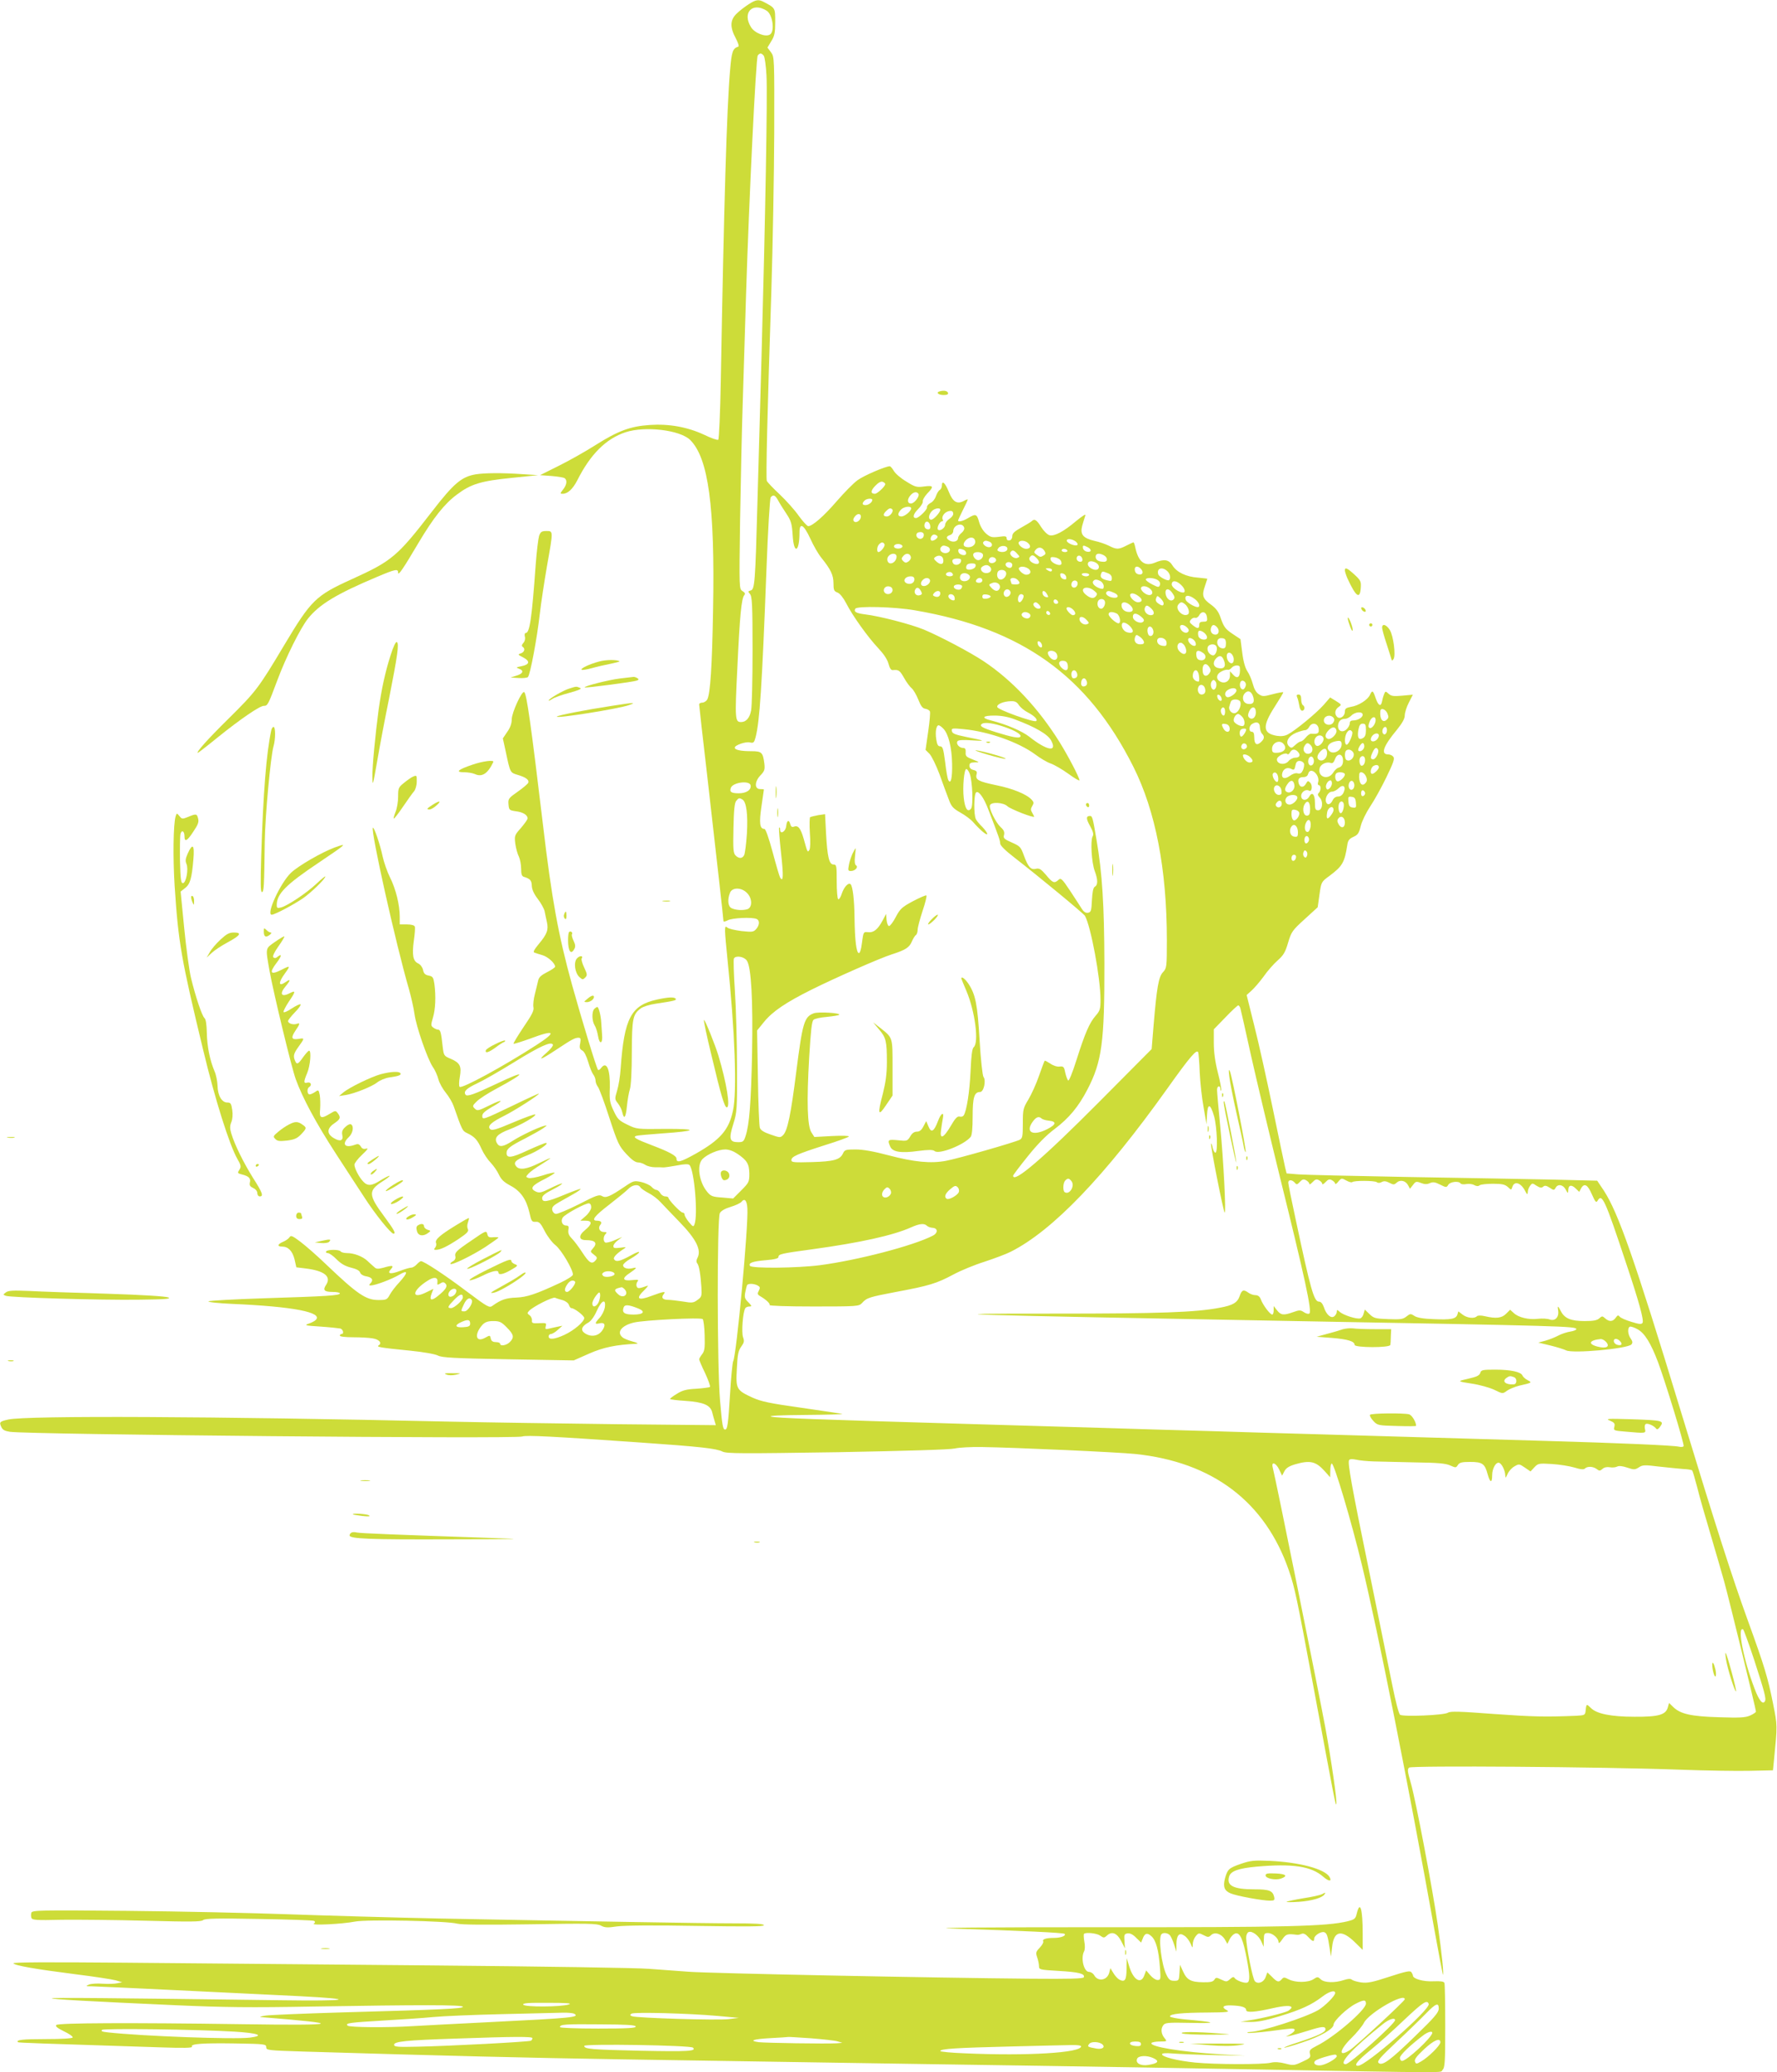 <?xml version="1.0" standalone="no"?>
<!DOCTYPE svg PUBLIC "-//W3C//DTD SVG 20010904//EN"
 "http://www.w3.org/TR/2001/REC-SVG-20010904/DTD/svg10.dtd">
<svg version="1.0" xmlns="http://www.w3.org/2000/svg"
 width="1098pt" height="1280pt" viewBox="0 0 1098 1280"
 preserveAspectRatio="xMidYMid meet">
<g transform="translate(0,1280) scale(0.1,-0.1)"
fill="#cddc39" stroke="none">
<path d="M4625 12773 c-22 -14 -55 -39 -72 -56 -42 -39 -44 -84 -7 -153 14
-26 22 -50 16 -52 -35 -11 -41 -30 -51 -147 -20 -230 -38 -828 -57 -1908 -4
-212 -11 -370 -16 -373 -6 -4 -45 10 -88 31 -104 48 -217 68 -335 60 -120 -8
-196 -36 -335 -124 -63 -40 -166 -98 -229 -129 l-114 -57 69 -5 c38 -3 75 -9
82 -13 18 -12 15 -41 -9 -71 -19 -24 -19 -26 -2 -26 31 0 62 29 90 83 81 161
177 257 298 297 121 40 338 14 400 -48 112 -112 153 -410 141 -1047 -6 -352
-17 -520 -36 -556 -6 -10 -20 -19 -30 -19 -11 0 -20 -5 -20 -11 0 -5 22 -205
50 -442 61 -535 100 -881 100 -895 0 -7 10 -5 28 4 27 14 146 20 176 8 21 -8
20 -37 -1 -62 -17 -19 -24 -20 -91 -13 -40 5 -79 14 -87 21 -13 11 -15 7 -15
-21 0 -19 7 -97 15 -174 46 -446 60 -816 34 -935 -25 -119 -78 -180 -230 -266
-93 -52 -119 -59 -119 -31 0 18 -44 42 -152 83 -100 38 -120 50 -97 58 8 3 79
9 159 15 219 15 230 29 20 28 -173 -2 -176 -2 -233 26 -52 25 -62 35 -85 85
-24 50 -27 68 -24 142 3 115 -20 169 -54 123 -7 -10 -16 -15 -19 -11 -9 9
-100 308 -161 527 -84 305 -125 528 -179 986 -74 619 -101 811 -116 820 -14
10 -77 -127 -77 -168 0 -25 -9 -52 -28 -78 l-27 -40 18 -82 c28 -132 27 -129
73 -143 51 -15 73 -31 66 -49 -3 -7 -32 -32 -65 -55 -57 -40 -60 -44 -57 -79
3 -34 5 -36 45 -42 44 -5 73 -23 73 -44 0 -7 -19 -33 -41 -59 -40 -45 -41 -48
-35 -98 4 -28 14 -64 22 -79 7 -15 14 -49 14 -74 0 -35 4 -47 17 -51 39 -12
48 -22 49 -56 1 -23 14 -51 38 -82 20 -26 38 -60 41 -74 3 -15 9 -45 14 -66
11 -49 2 -75 -50 -137 -28 -34 -37 -50 -27 -53 7 -3 30 -10 50 -16 34 -10 78
-50 78 -71 0 -5 -22 -20 -50 -34 -37 -19 -51 -32 -55 -53 -4 -15 -12 -52 -20
-82 -8 -30 -12 -67 -9 -81 5 -20 -9 -47 -61 -123 -36 -54 -64 -100 -62 -103 3
-2 48 12 101 31 156 59 170 44 39 -40 -200 -129 -460 -271 -473 -257 -5 4 -4
32 1 60 12 67 2 88 -56 113 -43 18 -43 20 -50 77 -9 85 -14 103 -28 103 -7 0
-21 6 -30 13 -15 11 -15 16 -2 61 16 52 19 133 9 209 -6 40 -10 46 -35 51 -22
4 -31 13 -35 35 -4 17 -16 33 -30 40 -32 14 -39 52 -27 140 6 41 9 80 6 88 -3
8 -22 13 -49 13 l-44 0 0 48 c0 73 -25 173 -60 242 -17 34 -38 94 -46 131 -15
72 -53 183 -60 176 -15 -15 142 -720 223 -997 13 -47 29 -115 34 -153 11 -80
80 -277 113 -327 14 -19 29 -54 35 -77 6 -23 27 -60 45 -82 19 -23 41 -60 49
-83 53 -151 54 -153 83 -167 47 -22 65 -43 90 -99 13 -29 39 -67 57 -85 17
-18 40 -51 50 -73 14 -30 31 -46 70 -67 63 -33 99 -84 118 -166 12 -54 15 -59
38 -58 22 2 31 -7 56 -56 17 -33 47 -73 68 -89 36 -29 107 -149 107 -181 0 -8
-35 -30 -77 -50 -152 -71 -206 -89 -273 -92 -62 -2 -95 -13 -146 -50 -20 -15
-28 -11 -160 88 -132 100 -265 187 -283 187 -4 0 -16 -9 -26 -20 -10 -11 -25
-20 -34 -20 -9 0 -40 -9 -69 -20 -60 -23 -83 -18 -56 11 20 23 9 25 -49 8 -32
-8 -42 -8 -55 5 -10 8 -28 25 -42 38 -30 28 -83 48 -127 48 -17 0 -35 5 -38
10 -8 13 -82 13 -90 0 -3 -6 1 -10 10 -10 9 0 34 -17 55 -39 27 -27 53 -42 89
-51 33 -8 52 -18 56 -30 3 -11 20 -21 40 -24 36 -7 44 -23 23 -44 -9 -9 -9
-12 3 -12 27 0 126 37 174 65 57 34 59 17 3 -45 -24 -25 -51 -61 -60 -78 -16
-30 -21 -32 -70 -32 -77 0 -130 36 -323 220 -55 53 -126 115 -159 140 -49 37
-59 41 -67 28 -5 -8 -22 -21 -39 -28 -36 -15 -39 -30 -7 -30 38 0 64 -27 77
-79 l11 -49 57 -7 c116 -14 161 -50 127 -101 -22 -33 -12 -44 41 -44 24 0 44
-4 44 -9 0 -13 -79 -18 -464 -30 -187 -6 -344 -15 -348 -19 -5 -5 61 -12 149
-16 372 -16 561 -52 514 -99 -6 -7 -26 -17 -44 -23 -29 -10 -21 -12 73 -18 58
-4 113 -10 123 -12 18 -6 24 -34 7 -34 -5 0 -10 -4 -10 -10 0 -6 34 -10 83
-10 45 0 99 -3 120 -7 40 -6 59 -29 37 -43 -16 -10 5 -14 196 -33 79 -8 154
-21 170 -30 25 -13 100 -17 435 -23 l404 -7 95 42 c89 39 165 55 295 61 11 1
-1 7 -27 14 -26 7 -54 18 -62 26 -38 31 -5 73 71 91 65 15 413 33 425 21 5 -5
11 -51 12 -101 2 -77 0 -96 -16 -116 -10 -13 -18 -27 -18 -31 0 -5 16 -43 37
-86 20 -43 33 -81 30 -85 -4 -3 -42 -8 -84 -11 -62 -3 -87 -10 -120 -31 -24
-14 -43 -29 -43 -32 0 -3 43 -9 96 -12 112 -8 154 -26 165 -72 4 -17 11 -41
15 -54 l7 -24 -614 6 c-338 4 -803 11 -1034 16 -1453 33 -2607 38 -2723 13
-54 -12 -58 -16 -44 -46 8 -18 21 -25 54 -30 117 -17 3125 -45 3165 -29 24 9
184 1 728 -37 374 -26 471 -37 509 -56 27 -13 111 -13 711 -4 431 8 696 16
725 23 25 6 99 10 165 9 206 -3 845 -32 950 -43 479 -50 803 -296 949 -720 37
-109 47 -156 152 -719 132 -711 137 -736 141 -723 6 16 -31 272 -68 473 -44
236 -302 1515 -325 1606 -10 39 20 29 40 -13 l18 -38 14 27 c10 20 29 32 66
43 93 27 129 19 185 -44 l32 -36 1 43 c0 23 4 42 9 42 15 0 123 -364 186 -626
100 -413 289 -1365 450 -2264 25 -140 48 -259 50 -265 9 -19 -6 131 -31 304
-32 224 -136 772 -167 879 -20 70 -22 84 -10 94 16 13 1188 5 1673 -13 162 -6
358 -9 435 -7 l140 3 6 60 c22 223 22 214 -6 355 -32 159 -51 223 -155 510
-99 273 -194 570 -414 1292 -288 946 -386 1225 -476 1364 l-41 61 -287 7
c-158 3 -557 11 -887 16 -330 6 -633 13 -672 16 l-73 6 -9 36 c-5 21 -39 183
-76 362 -37 179 -88 410 -115 515 l-47 189 29 26 c16 14 50 53 75 87 24 35 64
80 88 101 35 31 47 50 64 109 20 67 26 76 102 145 l81 74 11 78 c11 78 11 79
62 116 80 60 93 82 110 191 4 28 12 38 38 50 27 12 34 22 45 67 7 29 33 82 58
120 25 37 70 118 100 180 44 91 53 116 43 128 -6 8 -20 14 -31 14 -49 0 -31
51 54 153 33 41 48 68 48 88 0 16 11 52 25 79 l25 49 -65 -6 c-54 -5 -69 -3
-85 12 -19 17 -20 17 -29 -6 -5 -13 -10 -33 -12 -44 -7 -33 -23 -23 -39 23
-16 48 -21 51 -35 20 -14 -31 -71 -67 -117 -74 -31 -6 -38 -11 -38 -30 0 -28
-31 -49 -48 -32 -18 18 -14 45 9 61 20 14 19 15 -16 37 l-36 22 -40 -46 c-45
-51 -175 -158 -221 -182 -20 -11 -42 -13 -69 -9 -87 15 -90 59 -13 179 31 48
55 88 53 90 -2 2 -32 -3 -65 -12 -57 -15 -63 -15 -86 0 -17 11 -29 33 -37 64
-7 26 -22 61 -33 77 -13 19 -25 58 -32 114 l-11 85 -45 30 c-51 34 -58 45 -80
108 -11 32 -27 53 -57 75 -52 37 -58 57 -38 114 8 24 15 45 15 46 0 1 -26 4
-57 7 -73 5 -132 33 -158 75 -23 37 -52 42 -110 17 -62 -25 -101 5 -120 94 -3
17 -9 32 -11 32 -3 0 -22 -9 -44 -20 -48 -25 -61 -25 -108 -1 -20 10 -60 24
-89 30 -72 17 -90 40 -76 94 7 23 15 51 19 62 5 13 -14 1 -56 -33 -78 -66
-135 -96 -165 -88 -13 3 -36 26 -52 51 -28 45 -41 53 -59 35 -5 -5 -34 -22
-64 -39 -41 -23 -55 -35 -55 -53 0 -13 -7 -24 -17 -26 -11 -2 -18 3 -18 13 0
13 -8 15 -48 9 -42 -5 -52 -3 -79 20 -18 16 -35 43 -43 71 -14 51 -21 53 -68
25 -31 -19 -62 -26 -62 -15 0 3 14 32 30 65 17 33 30 62 30 64 0 3 -12 -1 -26
-9 -41 -21 -66 -5 -91 56 -22 56 -43 75 -43 40 0 -11 -6 -24 -14 -28 -7 -4
-17 -21 -23 -38 -5 -16 -20 -36 -34 -42 -13 -7 -23 -19 -21 -27 2 -14 -51 -66
-68 -66 -23 0 -18 24 12 54 18 18 32 40 30 49 -2 9 11 30 27 48 43 44 40 52
-19 44 -45 -6 -55 -4 -109 30 -34 20 -68 49 -78 66 -9 16 -21 29 -25 29 -26 0
-161 -58 -199 -86 -25 -18 -82 -76 -128 -129 -80 -93 -151 -155 -177 -155 -7
0 -33 29 -58 63 -24 35 -78 95 -118 133 -41 38 -77 76 -80 84 -6 17 3 412 28
1165 9 286 17 730 18 987 1 462 1 466 -20 495 l-22 29 24 40 c20 32 24 52 24
119 0 86 1 85 -69 122 -33 18 -50 16 -96 -14z m112 -39 c37 -23 52 -127 21
-147 -27 -18 -95 8 -118 46 -55 89 9 156 97 101z m-18 -278 c6 -7 14 -62 17
-122 7 -115 -7 -879 -31 -1754 -8 -289 -19 -689 -25 -890 -13 -487 -17 -531
-41 -537 -18 -5 -18 -7 -5 -22 13 -14 16 -66 16 -347 0 -181 -4 -349 -9 -373
-9 -46 -31 -71 -62 -71 -37 0 -39 16 -23 334 15 320 25 429 43 450 7 8 4 16
-11 25 -21 13 -21 13 -15 440 4 234 11 570 17 746 5 176 15 469 20 650 18 579
61 1459 72 1472 13 17 23 16 37 -1z m751 -2646 c0 -14 -49 -60 -64 -60 -28 0
-27 20 3 50 18 19 35 28 45 24 9 -3 16 -10 16 -14z m205 -60 c9 -15 -25 -60
-46 -60 -24 0 -25 27 -2 52 18 20 38 23 48 8z m-867 -41 c9 -17 32 -54 51 -82
29 -44 34 -60 39 -134 7 -120 42 -105 42 18 0 65 26 50 67 -38 19 -43 50 -96
68 -118 58 -72 75 -107 75 -158 0 -41 3 -49 25 -57 15 -6 35 -31 54 -67 38
-75 133 -208 198 -277 33 -35 56 -69 63 -96 8 -29 16 -41 28 -39 35 3 42 -2
68 -48 15 -27 36 -55 47 -64 10 -8 29 -40 41 -70 16 -41 27 -55 44 -57 13 -2
26 -10 28 -17 3 -8 -2 -64 -11 -125 l-16 -112 24 -24 c13 -13 41 -70 62 -126
20 -57 46 -126 57 -155 16 -44 26 -56 72 -82 29 -16 64 -42 78 -58 43 -49 88
-87 88 -74 0 7 -14 26 -30 43 -17 16 -35 38 -40 48 -14 27 -13 157 2 166 16
10 47 -33 74 -104 65 -168 74 -194 74 -212 0 -12 32 -44 88 -87 157 -122 427
-345 436 -360 36 -64 96 -384 96 -518 0 -57 -3 -68 -30 -99 -38 -43 -66 -108
-119 -275 -25 -79 -46 -130 -51 -125 -5 5 -13 27 -18 49 -7 36 -11 40 -36 37
-15 -2 -39 6 -57 19 -17 11 -32 19 -34 17 -2 -2 -18 -44 -35 -93 -17 -50 -47
-115 -66 -147 -32 -53 -34 -61 -34 -147 0 -79 -2 -92 -19 -101 -31 -16 -380
-116 -455 -130 -95 -18 -196 -8 -356 34 -90 24 -158 36 -203 36 -61 0 -68 -2
-78 -24 -18 -39 -55 -50 -191 -54 -112 -3 -128 -2 -128 12 0 22 34 37 202 91
81 25 150 50 153 55 3 5 -44 6 -104 3 l-109 -6 -18 28 c-26 39 -30 190 -14
467 10 162 16 221 27 229 7 7 45 15 83 18 38 4 72 9 75 13 12 11 -129 20 -157
9 -59 -22 -69 -57 -108 -361 -33 -263 -54 -364 -81 -391 -17 -17 -20 -17 -77
3 -42 14 -62 27 -67 42 -4 11 -10 152 -12 311 l-5 290 43 53 c52 64 134 120
295 200 145 72 419 193 494 217 85 27 109 43 124 79 8 18 19 37 25 40 6 4 11
19 11 33 0 14 14 66 30 115 17 50 28 94 24 97 -3 3 -40 -13 -82 -35 -69 -37
-80 -47 -107 -98 -16 -31 -35 -56 -42 -56 -6 0 -13 17 -15 38 l-3 37 -21 -40
c-30 -56 -56 -77 -90 -73 -29 3 -29 2 -38 -65 -5 -43 -13 -66 -20 -64 -15 5
-24 80 -26 217 -1 112 -11 194 -24 208 -13 13 -40 -15 -54 -56 -7 -23 -18 -40
-23 -36 -5 3 -9 52 -9 110 0 97 -1 104 -20 104 -27 0 -38 48 -46 193 l-6 118
-42 -6 c-22 -4 -45 -10 -50 -12 -4 -3 -5 -47 -2 -97 4 -54 3 -97 -3 -106 -11
-17 -11 -18 -36 72 -18 62 -34 82 -59 72 -12 -5 -19 0 -23 15 -8 31 -21 25
-25 -11 -3 -35 -38 -55 -38 -22 0 10 -2 15 -6 12 -3 -3 3 -74 12 -157 16 -143
14 -184 -6 -151 -4 7 -25 78 -46 157 -24 88 -43 143 -51 143 -29 0 -33 37 -18
139 8 56 15 102 15 104 0 2 -10 3 -22 3 -37 -1 -36 46 0 84 26 27 29 36 25 73
-9 70 -16 77 -81 77 -65 0 -102 8 -102 22 0 15 68 39 94 32 22 -5 26 -1 35 33
25 99 39 303 67 1038 9 243 21 435 26 443 16 19 28 14 46 -19z m582 3 c0 -14
-23 -32 -42 -32 -21 0 -23 11 -6 28 13 13 48 16 48 4z m240 -52 c0 -17 -39
-50 -60 -50 -24 0 -26 17 -3 42 17 19 63 25 63 8z m-117 -6 c11 -12 -13 -44
-33 -44 -24 0 -26 13 -4 34 17 17 27 20 37 10z m297 -3 c0 -16 -41 -61 -56
-61 -19 0 -18 29 3 52 16 18 53 25 53 9z m80 -26 c0 -8 -11 -22 -25 -31 -14
-9 -25 -25 -25 -35 0 -21 -35 -44 -45 -29 -7 12 12 50 26 50 6 0 8 4 5 9 -10
15 5 42 28 51 25 9 36 4 36 -15z m-576 -33 c-13 -19 -35 -23 -41 -6 -2 7 4 19
13 28 22 23 44 5 28 -22z m434 -40 c2 -14 -2 -22 -12 -22 -19 0 -29 17 -22 36
8 22 30 12 34 -14z m209 -9 c4 -10 -2 -23 -15 -34 -12 -9 -22 -24 -22 -32 0
-20 -27 -29 -51 -17 -25 14 -24 27 1 35 11 3 20 14 20 24 0 37 54 57 67 24z
m-251 -58 c-3 -9 -14 -15 -23 -13 -24 4 -29 35 -6 40 24 6 37 -7 29 -27z m87
1 c3 -12 -30 -32 -39 -24 -11 12 5 40 21 36 9 -2 17 -7 18 -12z m231 -22 c9
-22 -11 -44 -40 -44 -31 0 -39 17 -18 41 21 23 50 25 58 3z m622 -8 c10 -8 16
-18 11 -22 -10 -10 -59 8 -65 24 -5 17 30 15 54 -2z m-532 -2 c22 -9 20 -34
-3 -34 -21 0 -45 23 -34 33 8 9 17 9 37 1z m240 -10 c19 -18 12 -34 -14 -34
-22 0 -53 28 -45 41 9 14 42 11 59 -7z m-889 -5 c7 -11 -22 -49 -37 -49 -12 0
-10 34 4 48 15 15 25 15 33 1z m110 -9 c8 -13 -20 -24 -41 -16 -20 8 -9 26 16
26 10 0 22 -5 25 -10z m279 -6 c20 -8 21 -30 1 -38 -30 -11 -59 17 -38 37 8 9
17 9 37 1z m371 -14 c0 -16 -28 -25 -52 -16 -12 5 -13 9 -3 22 16 18 55 15 55
-6z m496 10 c26 -14 24 -32 -3 -28 -13 2 -24 11 -26 21 -4 20 2 21 29 7z
m-267 -23 c8 -14 8 -20 -4 -27 -20 -13 -23 -12 -45 4 -17 12 -17 16 -6 30 17
20 40 17 55 -7z m-500 7 c9 -3 16 -13 16 -21 0 -21 -44 -12 -48 10 -4 18 6 21
32 11z m641 -4 c3 -5 -3 -10 -14 -10 -12 0 -21 5 -21 10 0 6 6 10 14 10 8 0
18 -4 21 -10z m-310 -20 c17 -18 17 -20 1 -26 -20 -8 -52 19 -42 35 10 16 21
14 41 -9z m-212 -4 c6 -15 -11 -36 -29 -36 -17 0 -37 27 -29 40 9 15 52 12 58
-4z m-533 -14 c0 -21 -18 -42 -37 -42 -20 0 -27 28 -13 45 18 21 50 19 50 -3z
m87 2 c4 -11 -1 -22 -12 -31 -16 -11 -21 -11 -34 1 -12 12 -12 18 -1 30 16 21
39 20 47 0z m1194 6 c25 -14 25 -40 0 -40 -33 0 -51 11 -51 31 0 21 21 25 51
9z m-993 -24 c6 -31 -13 -39 -39 -17 -20 18 -22 22 -9 31 21 14 44 8 48 -14z
m576 8 c29 -28 16 -48 -20 -32 -23 11 -31 28 -17 41 10 11 20 8 37 -9z m284
-7 c2 -10 -3 -17 -12 -17 -18 0 -29 16 -21 31 9 14 29 6 33 -14z m-533 -7 c0
-8 -10 -16 -22 -18 -22 -3 -32 16 -16 32 12 11 38 2 38 -14z m399 -2 c5 -9 7
-20 3 -24 -12 -13 -62 10 -65 29 -3 15 2 18 24 15 15 -2 32 -11 38 -20z m-616
-5 c-4 -22 -38 -30 -49 -12 -11 19 -2 29 27 29 19 0 25 -5 22 -17z m852 -34
c0 -23 -28 -25 -55 -5 -11 8 -16 20 -12 29 9 23 67 3 67 -24z m-535 12 c0 -8
-4 -16 -10 -18 -16 -5 -38 14 -30 26 9 16 40 9 40 -8z m-227 -8 c-4 -22 -58
-31 -58 -10 0 20 10 27 37 27 18 0 24 -5 21 -17z m89 -4 c17 -17 4 -39 -23
-39 -28 0 -44 28 -23 41 19 12 33 11 46 -2z m238 -12 c21 -16 13 -37 -14 -37
-20 0 -54 33 -44 43 11 11 38 8 58 -6z m693 1 c20 -20 14 -40 -10 -36 -15 2
-24 11 -26 26 -4 24 16 30 36 10z m-548 -8 c0 -13 -11 -13 -30 0 -12 8 -11 10
8 10 12 0 22 -4 22 -10z m712 -7 c18 -16 24 -44 12 -56 -9 -8 -61 19 -67 35
-12 37 23 50 55 21z m-996 -8 c7 -18 -13 -45 -33 -45 -17 0 -27 24 -19 45 7
20 45 19 52 0z m-328 -13 c4 -14 -34 -16 -42 -3 -6 10 13 21 28 17 6 -1 12 -8
14 -14z m956 8 c17 -6 26 -17 26 -31 0 -18 -4 -20 -27 -14 -36 8 -47 20 -40
39 7 19 8 19 41 6z m-856 -12 c15 -15 -3 -38 -29 -38 -22 0 -33 16 -25 35 7
18 37 20 54 3z m600 -12 c3 -13 -1 -17 -14 -14 -11 2 -20 11 -22 22 -3 13 1
17 14 14 11 -2 20 -11 22 -22z m142 14 c0 -5 -9 -10 -19 -10 -11 0 -23 5 -26
10 -4 6 5 10 19 10 14 0 26 -4 26 -10z m-1080 -29 c0 -21 -22 -33 -45 -25 -31
12 -15 44 22 44 16 0 23 -6 23 -19z m95 -1 c9 -15 -14 -40 -36 -40 -21 0 -25
20 -7 38 15 15 35 15 43 2z m325 -5 c0 -8 -9 -15 -20 -15 -20 0 -26 11 -13 23
12 13 33 7 33 -8z m218 3 c19 -19 14 -28 -13 -28 -14 0 -25 2 -25 4 0 2 -3 11
-6 20 -7 19 26 22 44 4z m867 -2 c11 -8 16 -19 12 -30 -6 -15 -10 -15 -47 4
-22 11 -40 25 -40 30 0 15 53 12 75 -4z m-498 -30 c-9 -23 -37 -20 -37 3 0 21
20 33 34 20 5 -4 6 -15 3 -23z m144 24 c10 -6 19 -20 19 -31 0 -16 -4 -19 -22
-14 -31 10 -52 31 -44 44 9 14 22 14 47 1z m-624 -44 c-9 -22 -30 -20 -52 4
-17 19 -17 20 6 29 28 11 55 -9 46 -33z m1120 22 c24 -22 31 -48 13 -48 -26 0
-70 32 -70 50 0 27 28 26 57 -2z m-1354 -5 c4 -3 2 -12 -4 -19 -13 -16 -54 0
-44 17 7 10 38 12 48 2z m-428 -28 c0 -22 -31 -33 -47 -17 -17 17 -1 44 24 40
15 -2 23 -10 23 -23z m1588 11 c36 -28 10 -57 -28 -32 -14 9 -25 23 -25 31 0
18 29 19 53 1z m-1413 -16 c9 -16 8 -22 -5 -26 -21 -8 -39 10 -32 30 9 22 24
20 37 -4z m1071 1 c20 -16 21 -21 10 -34 -13 -17 -35 -13 -63 11 -44 38 8 60
53 23z m-518 -5 c8 -20 -20 -43 -35 -28 -14 14 -3 42 16 42 7 0 16 -6 19 -14z
m1003 -12 c13 -19 14 -28 5 -37 -17 -17 -45 4 -49 37 -4 34 22 35 44 0z
m-1436 2 c0 -19 -14 -28 -34 -20 -13 5 -14 9 -5 20 15 18 39 18 39 0z m660 -7
c10 -18 9 -20 -7 -17 -10 2 -19 11 -21 21 -5 24 15 21 28 -4z m415 9 c31 -14
27 -34 -5 -30 -28 3 -52 21 -44 33 7 12 18 11 49 -3z m157 -26 c20 -17 15 -32
-11 -32 -22 0 -55 35 -47 49 8 12 34 4 58 -17z m-1145 3 c3 -9 3 -18 1 -21 -9
-9 -38 8 -38 22 0 19 29 18 37 -1z m224 0 c0 -5 -12 -11 -26 -13 -18 -2 -25 1
-25 13 0 12 7 15 25 13 14 -2 26 -7 26 -13z m202 9 c8 -9 -11 -44 -23 -44 -6
0 -10 8 -10 18 0 27 18 41 33 26z m867 -51 c0 -17 -11 -17 -35 1 -12 8 -16 19
-11 31 6 17 7 17 26 0 11 -10 20 -24 20 -32z m194 26 c26 -20 35 -49 16 -49
-19 0 -67 29 -73 44 -12 32 19 35 57 5z m-846 -17 c2 -7 -3 -12 -12 -12 -9 0
-16 7 -16 16 0 17 22 14 28 -4z m287 8 c10 -16 -5 -50 -21 -50 -17 0 -28 24
-20 45 6 17 32 20 41 5z m-407 -22 c16 -16 15 -28 -2 -28 -17 0 -38 24 -29 33
9 10 17 9 31 -5z m564 -5 c25 -22 23 -43 -5 -43 -28 0 -47 17 -47 42 0 23 27
23 52 1z m340 5 c21 -17 32 -54 18 -63 -31 -19 -82 33 -59 61 14 17 21 18 41
2z m-210 -25 c23 -21 23 -43 -1 -43 -24 0 -45 25 -37 45 7 19 15 19 38 -2z
m-1458 -13 c661 -113 1067 -404 1349 -966 137 -273 207 -633 207 -1071 0 -168
-1 -173 -24 -198 -27 -29 -38 -91 -58 -328 l-12 -147 -326 -328 c-346 -348
-530 -505 -530 -454 0 4 40 57 90 119 60 75 114 130 166 169 89 67 148 138
203 244 90 173 106 293 105 780 -1 360 -13 556 -49 765 -23 137 -26 145 -40
145 -25 0 -25 -17 1 -63 19 -35 23 -51 15 -64 -14 -27 -6 -161 13 -212 20 -54
21 -87 1 -98 -10 -6 -15 -31 -18 -83 -3 -67 -6 -75 -25 -78 -14 -2 -26 6 -38
25 -9 15 -42 65 -72 111 -50 75 -57 81 -72 67 -25 -23 -36 -19 -76 30 -31 36
-42 43 -61 39 -33 -9 -49 9 -75 78 -20 56 -24 61 -76 84 -48 21 -54 27 -48 47
4 18 -1 30 -21 48 -31 29 -74 116 -66 135 8 22 83 18 108 -6 19 -18 165 -75
165 -64 0 2 -6 13 -12 24 -10 16 -10 24 0 41 11 18 11 24 -4 40 -30 33 -118
69 -219 89 -109 23 -129 33 -121 66 5 17 1 23 -19 28 -16 4 -25 13 -25 26 0
16 7 20 33 21 32 0 32 0 -13 18 -39 15 -45 21 -43 44 1 20 -3 27 -16 27 -23 0
-45 25 -35 41 5 8 31 10 88 6 91 -6 87 -3 -34 21 -68 14 -86 21 -88 36 -4 18
1 19 72 12 153 -14 342 -81 444 -157 29 -22 71 -47 94 -55 23 -8 73 -37 110
-64 37 -27 68 -45 68 -40 0 17 -68 147 -121 233 -132 212 -295 386 -473 504
-85 56 -265 151 -367 194 -80 33 -272 83 -363 94 -56 7 -72 16 -61 35 11 18
244 12 369 -10z m979 2 c16 -17 14 -32 -4 -32 -11 0 -39 30 -39 41 0 15 26 10
43 -9z m-146 -28 c-9 -9 -28 6 -21 18 4 6 10 6 17 -1 6 -6 8 -13 4 -17z m-128
7 c15 -10 7 -31 -12 -31 -21 0 -40 17 -33 29 9 13 26 14 45 2z m542 -1 c19
-11 28 -60 10 -60 -16 0 -61 41 -61 56 0 16 23 18 51 4z m557 -23 c3 -23 0
-27 -22 -27 -19 0 -26 -5 -26 -20 0 -25 -11 -25 -41 -1 -20 16 -21 21 -10 34
7 9 19 13 26 11 7 -3 19 4 25 16 16 29 44 22 48 -13z m-407 4 c17 -14 21 -23
13 -31 -17 -17 -64 5 -64 30 0 25 21 26 51 1z m-336 -21 c16 -18 16 -20 1 -26
-19 -7 -46 12 -46 32 0 20 24 17 45 -6z m279 -53 c14 -21 2 -31 -28 -23 -25 6
-42 38 -31 56 8 13 43 -7 59 -33z m341 7 c12 -12 13 -20 5 -28 -13 -13 -44 4
-48 28 -4 21 22 21 43 0z m183 4 c19 -19 15 -48 -8 -48 -23 0 -35 22 -26 45 7
18 18 19 34 3z m-393 -19 c8 -23 -7 -45 -24 -35 -6 4 -11 18 -11 32 0 30 26
32 35 3z m333 -43 c5 -25 -45 -21 -53 4 -3 11 -3 25 0 30 9 14 49 -11 53 -34z
m-390 -30 c3 -11 -4 -16 -23 -16 -27 0 -41 20 -31 46 6 15 9 15 29 1 12 -8 23
-22 25 -31z m140 -3 c2 -15 -2 -23 -11 -23 -29 0 -47 12 -47 32 0 30 54 21 58
-9z m176 5 c5 -9 7 -20 3 -25 -11 -10 -41 11 -45 31 -5 23 26 18 42 -6z m191
-13 c0 -23 -5 -30 -19 -30 -24 0 -41 27 -33 49 4 11 15 16 29 14 18 -2 23 -9
23 -33z m-1137 -9 c3 -12 -1 -17 -10 -14 -7 3 -15 13 -16 22 -3 12 1 17 10 14
7 -3 15 -13 16 -22z m882 -5 c24 -46 0 -69 -34 -32 -18 20 -12 51 10 51 7 0
18 -9 24 -19z m195 -2 c12 -18 -4 -61 -22 -57 -22 4 -38 32 -30 52 7 18 42 22
52 5z m-986 -47 c12 -23 -1 -45 -23 -36 -19 7 -38 38 -29 48 13 12 43 6 52
-12z m906 4 c25 -18 13 -49 -17 -44 -17 2 -24 11 -26 31 -4 30 12 36 43 13z
m185 -22 c5 -11 4 -27 0 -34 -12 -20 -40 6 -40 37 0 30 29 28 40 -3z m-56 -27
c13 -35 -3 -52 -38 -43 -30 7 -35 36 -10 61 21 21 37 15 48 -18z m-966 -29 c4
-33 -16 -37 -42 -9 -21 24 -12 43 17 39 16 -2 23 -11 25 -30z m876 -11 c8 -12
8 -22 0 -34 -16 -25 -38 -22 -42 5 -7 50 18 67 42 29z m187 1 c5 -56 -12 -77
-40 -47 l-21 23 0 -27 c0 -33 -31 -53 -60 -37 -29 15 -25 47 8 63 15 8 32 12
38 10 6 -2 17 3 24 12 15 18 50 20 51 3z m-1007 -34 c8 -20 -1 -34 -20 -34 -8
0 -14 10 -14 25 0 28 24 34 34 9z m750 0 c7 -18 8 -54 2 -54 -19 0 -36 16 -36
34 0 36 23 49 34 20z m-690 -50 c8 -20 -1 -34 -20 -34 -8 0 -14 8 -14 18 0 33
23 44 34 16z m800 -9 c7 -18 -2 -45 -15 -45 -13 0 -22 27 -15 45 3 8 10 15 15
15 5 0 11 -7 15 -15z m184 -18 c-2 -11 -9 -22 -15 -25 -16 -4 -27 22 -19 43 8
22 38 6 34 -18z m-253 -17 c8 -24 -1 -40 -21 -40 -17 0 -28 24 -20 45 8 22 34
18 41 -5z m195 -15 c0 -18 -45 -49 -60 -40 -16 10 -12 33 8 44 25 15 52 13 52
-4z m101 -32 c14 -37 4 -55 -28 -51 -31 3 -43 38 -23 64 19 22 39 17 51 -13z
m-193 -17 c3 -12 -1 -17 -10 -14 -7 3 -15 13 -16 22 -3 12 1 17 10 14 7 -3 15
-13 16 -22z m116 -21 c8 -22 -9 -61 -30 -69 -21 -8 -45 18 -38 40 2 8 6 21 9
29 6 20 51 19 59 0z m-1368 -21 c10 -14 34 -34 54 -44 41 -21 65 -46 52 -54
-15 -9 -237 70 -240 87 -4 17 38 35 85 36 24 1 37 -5 49 -25z m1274 -39 c0
-14 -4 -25 -9 -25 -12 0 -23 29 -15 41 10 18 24 9 24 -16z m190 -5 c0 -33 -24
-50 -42 -32 -8 8 -8 18 0 37 16 36 42 33 42 -5z m812 -5 c9 -21 9 -29 -3 -40
-24 -24 -45 3 -40 53 2 22 31 13 43 -13z m-152 -10 c0 -17 -30 -35 -59 -35
-14 0 -21 -6 -21 -18 0 -11 -9 -27 -21 -38 -26 -23 -55 -8 -51 27 3 26 18 39
45 39 9 0 26 9 37 20 24 24 70 27 70 5z m-746 -11 c17 -16 21 -50 9 -57 -13
-8 -53 12 -59 28 -6 15 11 45 27 45 4 0 15 -7 23 -16z m-1402 -18 c126 -47
203 -92 223 -130 40 -75 -26 -63 -136 24 -45 35 -141 76 -236 100 -63 16 -52
30 22 30 43 0 85 -8 127 -24z m1967 11 c8 -10 7 -18 -2 -32 -17 -22 -57 -12
-57 15 0 28 39 40 59 17z m261 -15 c0 -25 -25 -56 -38 -48 -8 4 -8 15 0 36 11
33 38 41 38 12z m-2291 -43 c64 -22 104 -46 96 -59 -7 -12 -51 -4 -150 27 -89
28 -107 39 -86 53 18 10 71 3 140 -21z m1576 -2 c1 -15 6 -32 13 -39 17 -17
15 -32 -7 -52 -26 -24 -41 -13 -41 30 0 24 -5 34 -15 34 -21 0 -19 37 3 49 28
17 47 8 47 -22z m-187 -4 c4 -29 -23 -31 -38 -4 -15 28 -13 33 13 29 14 -2 23
-11 25 -25z m550 -5 c3 -28 -4 -33 -47 -30 -8 0 -23 -11 -33 -24 -11 -13 -24
-24 -31 -24 -6 0 -21 -10 -34 -22 -21 -20 -25 -20 -39 -7 -24 25 -3 63 45 83
23 9 48 16 56 16 8 0 19 9 25 21 17 30 54 22 58 -13z m292 -8 c0 -29 -5 -42
-20 -50 -26 -14 -35 6 -26 55 5 26 12 35 26 35 17 0 20 -7 20 -40z m-2610 8
c31 -33 51 -116 53 -215 2 -89 -8 -130 -23 -102 -5 8 -14 58 -20 112 -11 83
-15 97 -31 97 -13 0 -19 11 -24 44 -7 46 0 86 15 86 5 0 19 -10 30 -22z m2428
-11 c4 -21 -34 -58 -53 -51 -21 8 -19 30 6 55 22 22 42 21 47 -4z m312 4 c0
-23 -16 -36 -25 -21 -9 14 1 40 15 40 5 0 10 -9 10 -19z m-870 3 c0 -13 -21
-44 -30 -44 -11 0 -14 33 -3 43 8 8 33 9 33 1z m655 -14 c8 -12 -21 -80 -34
-80 -14 0 -14 46 -1 71 12 21 25 25 35 9z m165 -23 c0 -7 -5 -18 -12 -25 -16
-16 -38 -15 -38 1 0 7 5 18 12 25 16 16 38 15 38 -1z m-342 -18 c4 -20 -25
-52 -42 -46 -16 5 -20 36 -5 53 15 18 43 14 47 -7z m112 -36 c0 -41 -55 -68
-79 -39 -17 20 -3 45 33 55 36 9 46 6 46 -16z m-362 5 c29 -29 8 -58 -44 -58
-19 0 -24 5 -24 25 0 36 44 57 68 33z m-223 -19 c0 -7 -8 -15 -17 -17 -18 -3
-25 18 -11 32 10 10 28 1 28 -15z m393 9 c17 -17 15 -45 -5 -52 -26 -10 -48
17 -34 43 13 24 22 26 39 9z m332 -8 c0 -20 -25 -38 -36 -27 -8 7 15 47 26 47
6 0 10 -9 10 -20z m-230 -44 c0 -28 -24 -50 -45 -42 -21 8 -19 32 5 56 24 24
40 18 40 -14z m314 25 c10 -15 -12 -61 -29 -61 -18 0 -19 11 -3 45 12 26 23
32 32 16z m-496 -13 c20 -20 14 -38 -14 -38 -14 0 -34 -10 -43 -22 -22 -26
-71 -19 -71 11 0 20 52 46 65 33 4 -4 11 1 16 11 12 20 30 22 47 5z m341 -2
c20 -24 -14 -67 -40 -50 -10 6 -12 47 -2 57 11 11 30 8 42 -7z m-635 -32 c22
-21 20 -34 -4 -34 -16 0 -40 26 -40 44 0 12 29 5 44 -10z m574 -14 c3 -29 -7
-47 -28 -52 -8 -2 -23 -15 -32 -30 -31 -50 -98 -28 -84 27 6 25 43 42 70 32
10 -4 18 5 25 24 13 37 45 36 49 -1z m-180 -4 c2 -10 -1 -23 -7 -29 -16 -16
-34 6 -26 33 8 24 28 22 33 -4z m315 12 c6 -21 -4 -48 -19 -48 -14 0 -20 41
-7 53 10 11 21 8 26 -5z m-376 -34 c3 -8 0 -27 -6 -41 -9 -19 -17 -24 -33 -20
-12 4 -32 -3 -49 -16 -33 -24 -55 -13 -45 21 8 25 32 35 56 22 15 -8 19 -5 24
20 4 22 11 30 26 30 11 0 23 -7 27 -16z m463 -24 c0 -11 -29 -40 -41 -40 -16
0 -10 39 8 49 18 10 33 6 33 -9z m-2529 -37 c18 -46 24 -200 9 -218 -21 -25
-37 -1 -45 65 -8 68 2 180 16 180 5 0 14 -12 20 -27z m2145 -8 c9 -14 13 -32
9 -45 -4 -11 -2 -20 4 -20 14 0 14 -33 0 -47 -9 -9 -7 -16 5 -29 24 -24 18
-79 -9 -79 -17 0 -20 7 -20 47 0 52 -18 70 -35 38 -16 -29 -50 -26 -50 4 0 25
30 44 49 32 17 -11 23 33 7 49 -13 14 -16 13 -26 -5 -14 -26 -37 -26 -45 0 -8
27 1 40 29 40 15 0 26 7 29 20 7 27 33 25 53 -5z m-238 -18 c2 -15 -1 -27 -7
-27 -14 0 -33 38 -26 51 11 17 30 4 33 -24z m412 20 c0 -19 -37 -50 -49 -42
-12 7 -15 38 -4 48 12 12 53 7 53 -6z m131 -14 c8 -20 6 -30 -6 -42 -22 -23
-41 6 -36 57 2 22 31 12 42 -15z m-443 -53 c4 -27 -22 -52 -44 -43 -18 7 -18
23 2 51 19 28 38 24 42 -8z m232 11 c0 -10 -7 -24 -15 -31 -12 -10 -16 -9 -21
4 -6 16 11 46 27 46 5 0 9 -8 9 -19z m138 -5 c2 -10 -1 -23 -7 -29 -16 -16
-34 6 -26 33 8 24 28 22 33 -4z m-3730 -7 c5 -28 -26 -49 -73 -49 -46 0 -59 8
-49 34 13 34 116 47 122 15z m3280 -32 c3 -21 -1 -27 -17 -27 -21 0 -37 32
-26 50 12 20 40 5 43 -23z m384 -12 c-7 -16 -20 -25 -34 -25 -14 0 -27 -9 -33
-22 -13 -28 -33 -34 -41 -13 -10 25 13 65 36 65 11 0 29 9 41 21 28 28 48 11
31 -26z m133 -5 c0 -7 -6 -15 -12 -17 -8 -3 -13 4 -13 17 0 13 5 20 13 18 6
-3 12 -11 12 -18z m-420 -21 c9 -14 -24 -49 -47 -49 -24 0 -34 26 -18 45 14
17 56 20 65 4z m363 -37 c3 -30 1 -33 -20 -30 -18 2 -24 10 -26 36 -3 30 -1
33 20 30 18 -2 24 -10 26 -36z m-3790 19 c24 -15 34 -92 27 -211 -4 -63 -12
-123 -17 -132 -11 -22 -32 -23 -53 -2 -14 14 -16 38 -13 169 2 110 7 157 17
168 15 19 20 20 39 8z m3332 -26 c0 -19 -20 -29 -32 -17 -8 8 -7 16 2 26 14
17 30 12 30 -9z m175 -31 c0 -29 -4 -40 -17 -42 -22 -4 -34 38 -18 68 17 32
35 19 35 -26z m207 34 c6 -18 -5 -59 -17 -61 -12 -2 -19 38 -11 59 7 17 22 18
28 2z m-62 -42 c0 -8 -9 -24 -20 -37 -19 -24 -26 -17 -20 21 5 35 40 49 40 16z
m-212 -16 c4 -21 -23 -55 -36 -46 -7 4 -12 21 -12 37 0 26 3 30 22 27 13 -2
24 -10 26 -18z m282 -61 c0 -34 -24 -39 -40 -8 -8 15 -8 24 0 34 17 21 40 6
40 -26z m-212 -25 c-2 -15 -9 -29 -15 -32 -19 -6 -27 26 -14 55 15 33 34 18
29 -23z m-78 -36 c0 -25 -4 -29 -22 -26 -27 3 -36 41 -17 64 17 21 39 -1 39
-38z m67 -52 c-4 -9 -11 -16 -17 -16 -11 0 -14 33 -3 43 11 11 26 -10 20 -27z
m-11 -92 c-5 -13 -10 -14 -18 -6 -6 6 -8 18 -4 28 5 13 10 14 18 6 6 -6 8 -18
4 -28z m-68 -11 c-5 -25 -28 -28 -28 -4 0 12 6 21 16 21 9 0 14 -7 12 -17z
m-3393 -218 c34 -33 35 -90 3 -101 -29 -9 -75 -6 -99 7 -21 11 -25 52 -9 93
13 36 70 36 105 1z m0 -419 c27 -40 38 -244 32 -571 -6 -304 -17 -442 -40
-512 -11 -34 -16 -38 -46 -38 -53 0 -59 20 -30 112 23 75 24 88 23 353 0 151
-6 362 -13 467 -7 106 -10 197 -6 203 12 20 64 11 80 -14z m3049 -293 c3 -10
33 -142 66 -293 34 -151 113 -484 176 -740 157 -635 201 -837 185 -853 -5 -5
-19 -2 -33 7 -22 15 -29 15 -68 1 -59 -21 -75 -19 -99 11 l-21 27 0 -27 c0
-14 -4 -26 -9 -26 -13 0 -57 58 -70 93 -7 19 -18 27 -34 27 -13 0 -32 7 -43
15 -30 22 -41 18 -54 -20 -14 -41 -41 -58 -125 -73 -147 -28 -365 -36 -1010
-36 -899 1 -618 -8 1475 -46 1666 -30 1740 -32 1740 -50 0 -5 -17 -12 -37 -15
-21 -3 -54 -14 -73 -24 -20 -11 -56 -25 -80 -32 l-45 -12 75 -18 c41 -10 85
-24 97 -30 39 -21 381 10 404 37 8 10 7 19 -5 36 -18 25 -21 64 -6 73 6 3 28
-4 49 -16 44 -24 82 -87 126 -203 45 -121 164 -509 158 -519 -3 -5 -16 -6 -29
-3 -30 8 -375 23 -834 36 -513 15 -981 29 -1370 40 -187 5 -493 14 -680 20
-187 5 -492 14 -677 20 -186 5 -570 17 -853 25 -918 27 -1167 36 -1196 45 -19
5 58 9 211 10 132 1 235 4 230 6 -6 2 -119 19 -251 38 -200 28 -250 39 -304
63 -100 46 -104 53 -97 179 4 88 9 111 27 136 18 25 20 34 11 59 -10 30 -1
155 14 178 3 6 15 11 25 11 17 0 16 3 -6 26 -22 21 -25 31 -19 62 4 20 9 40
11 44 7 11 42 10 65 -2 16 -9 17 -14 8 -32 -10 -18 -9 -24 6 -33 39 -23 65
-47 60 -56 -4 -5 106 -9 273 -9 270 0 279 1 298 21 30 33 43 37 211 69 204 38
250 52 353 107 46 25 134 61 195 80 60 20 133 47 160 61 259 130 582 467 967
1007 143 201 184 248 192 224 2 -8 7 -63 9 -124 3 -60 13 -157 24 -215 l18
-105 3 58 c4 75 21 71 44 -9 18 -66 24 -224 8 -224 -6 0 -13 14 -17 30 -3 17
-8 29 -10 26 -6 -5 76 -419 84 -426 10 -9 -7 321 -27 530 -11 113 -20 215 -20
228 0 26 20 30 21 5 0 -10 3 -13 5 -7 2 5 -7 55 -21 109 -17 67 -25 127 -25
183 l0 84 72 74 c39 41 75 74 79 74 4 0 10 -8 13 -17z m-4079 -217 c-6 -28 -3
-36 13 -45 12 -6 25 -33 36 -69 9 -32 23 -67 31 -78 8 -10 15 -28 15 -39 0
-11 7 -29 15 -39 8 -11 40 -96 70 -190 52 -159 60 -175 105 -224 32 -35 56
-52 72 -52 13 0 33 -7 45 -15 12 -8 39 -15 60 -15 21 0 45 0 53 -1 8 0 45 5
82 12 46 9 71 10 78 3 30 -30 54 -311 31 -367 -6 -17 -10 -15 -34 14 -15 18
-27 39 -27 46 0 7 -5 13 -12 13 -13 0 -88 79 -88 92 0 4 -9 8 -20 8 -10 0 -24
9 -30 20 -6 11 -17 20 -24 20 -7 0 -21 9 -30 19 -10 11 -39 24 -64 30 -43 9
-48 8 -101 -28 -93 -63 -118 -73 -141 -59 -17 11 -36 5 -144 -51 -68 -34 -132
-61 -142 -59 -11 2 -20 13 -22 25 -2 17 7 27 42 47 25 14 67 38 92 52 25 14
44 28 41 30 -2 2 -47 -14 -100 -36 -108 -45 -137 -50 -137 -20 0 14 18 29 68
54 37 19 61 35 54 36 -7 0 -40 -14 -74 -31 -50 -25 -65 -29 -85 -20 -42 19
-29 38 56 80 34 18 61 35 58 37 -3 3 -37 -4 -75 -17 -38 -12 -77 -19 -87 -15
-17 6 -17 7 1 27 10 11 44 36 76 55 32 20 58 37 58 40 0 2 -31 -12 -70 -31
-74 -37 -120 -44 -140 -20 -20 24 -6 40 66 68 67 26 142 76 117 77 -7 0 -58
-21 -113 -46 -100 -47 -130 -50 -130 -16 0 26 22 43 115 90 44 23 94 51 110
62 28 20 29 21 5 15 -40 -11 -141 -59 -194 -93 -58 -37 -81 -40 -96 -12 -18
33 4 56 78 84 73 28 168 83 159 92 -3 3 -60 -17 -126 -45 -125 -53 -145 -58
-156 -41 -11 18 15 40 89 77 68 34 216 129 216 138 0 2 -71 -30 -157 -72 -190
-91 -193 -92 -193 -65 0 14 17 29 54 51 83 46 77 56 -8 14 -71 -35 -77 -36
-92 -21 -16 15 -15 19 12 45 16 16 70 51 119 77 190 102 192 122 4 32 -142
-67 -184 -82 -193 -67 -13 20 8 39 72 69 37 17 140 76 229 131 162 100 227
129 239 109 4 -6 -13 -28 -37 -49 -62 -54 -40 -48 55 15 101 67 117 75 139 76
15 0 17 -6 12 -34z m2851 -465 c5 -5 24 -11 43 -13 52 -5 48 -24 -9 -53 -87
-44 -136 -20 -90 45 22 31 39 37 56 21z m-1881 -217 c61 -41 74 -63 75 -123 0
-51 -2 -56 -50 -104 l-50 -50 -67 6 c-61 4 -71 8 -94 36 -50 61 -65 165 -28
202 30 30 98 59 140 59 23 0 50 -10 74 -26z m2065 -169 c24 -29 -11 -88 -41
-69 -13 8 -11 58 3 72 16 16 23 15 38 -3z m1470 -17 c0 -7 9 -2 20 10 17 18
25 20 40 12 11 -6 20 -16 20 -22 0 -7 9 -2 20 10 17 18 25 20 40 12 11 -6 20
-16 20 -21 0 -6 9 -1 19 12 19 23 21 23 50 7 16 -9 32 -13 36 -10 10 11 139
10 152 0 7 -6 19 -6 31 1 13 7 26 6 47 -5 25 -13 30 -13 46 2 22 19 55 11 70
-18 l11 -21 19 24 c16 22 21 23 49 12 23 -9 38 -9 55 -1 19 8 32 7 63 -9 38
-19 40 -19 51 -1 12 19 65 25 76 8 3 -5 19 -7 34 -4 16 3 38 1 50 -6 15 -8 26
-8 34 -1 7 5 44 9 82 9 56 0 74 -4 92 -20 21 -20 21 -20 28 1 12 38 52 26 78
-24 13 -25 16 -26 17 -9 0 11 6 29 14 39 13 18 15 18 40 1 21 -13 31 -15 41
-6 10 9 20 7 40 -6 25 -17 28 -17 37 -1 14 26 46 20 62 -10 14 -26 15 -26 16
-6 0 33 19 38 45 13 l23 -22 11 21 c20 36 41 24 67 -36 21 -48 27 -54 35 -40
28 48 45 11 179 -393 77 -230 109 -346 99 -361 -6 -10 -20 -9 -68 6 -34 10
-66 24 -73 32 -9 11 -13 10 -25 -7 -17 -24 -40 -26 -65 -3 -17 15 -19 15 -36
0 -14 -13 -38 -17 -91 -17 -84 0 -123 16 -146 60 -19 37 -23 38 -17 2 5 -39
-20 -64 -53 -52 -13 5 -46 7 -72 4 -57 -7 -121 8 -150 36 l-22 20 -25 -25
c-27 -27 -62 -31 -131 -15 -25 6 -44 5 -49 0 -17 -17 -62 -11 -89 10 l-26 20
-6 -20 c-9 -27 -39 -33 -149 -28 -62 2 -101 9 -117 20 -23 15 -26 14 -49 -4
-21 -17 -37 -19 -112 -16 -79 3 -89 5 -116 31 l-29 28 -7 -24 c-3 -14 -12 -27
-20 -30 -19 -8 -105 19 -128 40 -16 14 -18 14 -18 1 0 -9 -7 -21 -15 -28 -20
-17 -50 9 -65 56 -8 22 -18 34 -30 34 -31 0 -51 70 -145 512 -25 115 -45 215
-45 223 0 20 24 19 40 0 12 -14 15 -13 32 5 15 16 23 18 38 10 11 -6 20 -16
20 -22z m-4133 -22 c4 -7 27 -23 50 -35 24 -12 57 -37 75 -57 18 -20 70 -73
114 -119 106 -109 140 -176 113 -226 -7 -13 -7 -25 -1 -32 12 -14 21 -72 26
-150 3 -53 1 -59 -25 -77 -24 -18 -33 -19 -91 -9 -34 5 -75 10 -90 10 -33 0
-44 14 -28 34 17 21 3 19 -73 -9 -86 -33 -103 -19 -44 37 17 17 25 28 17 25
-52 -18 -60 -19 -66 -4 -4 9 -1 22 5 30 9 11 4 13 -32 9 -60 -7 -67 10 -17 43
46 31 50 39 16 30 -30 -7 -56 2 -56 19 0 7 19 25 43 38 72 42 76 62 6 23 -69
-38 -93 -43 -105 -24 -7 11 18 37 62 65 16 10 12 11 -23 6 -35 -4 -43 -3 -43
10 0 8 12 25 28 36 l27 21 -48 -21 c-26 -11 -52 -17 -57 -14 -14 8 -13 38 2
53 9 9 7 12 -10 12 -26 0 -39 24 -23 44 13 15 5 26 -21 26 -37 0 -15 29 75 98
50 39 103 82 117 96 26 28 64 34 77 12z m1967 -30 c-8 -20 -61 -49 -74 -41
-18 11 -10 33 22 60 26 22 33 24 45 12 8 -7 11 -21 7 -31z m-419 -8 c-7 -19
-32 -31 -46 -22 -14 8 -11 31 7 49 14 14 19 14 31 2 7 -7 11 -21 8 -29z m-887
-92 c7 -106 -67 -907 -88 -945 -4 -9 -13 -99 -19 -201 -12 -191 -16 -220 -31
-220 -13 0 -18 25 -31 180 -18 206 -19 1127 -1 1157 8 14 32 28 66 38 30 9 60
23 67 31 20 25 34 10 37 -40z m-965 4 c-2 -14 -17 -37 -35 -52 l-32 -28 32 0
c43 0 42 -21 -3 -58 -42 -34 -39 -62 5 -62 59 0 74 -18 43 -52 -17 -19 -16
-20 7 -38 20 -15 22 -20 11 -34 -23 -28 -40 -18 -81 45 -22 34 -51 73 -65 87
-19 19 -26 34 -23 54 4 22 1 28 -14 28 -23 0 -35 27 -21 49 13 21 144 92 163
88 9 -2 14 -12 13 -27z m2074 -111 c7 -7 22 -12 35 -13 34 -2 35 -32 1 -49
-121 -62 -462 -151 -697 -182 -139 -18 -421 -21 -432 -4 -11 18 16 28 98 35
53 4 78 11 78 19 0 19 15 22 213 49 291 40 496 85 607 135 52 23 81 26 97 10z
m-1930 -296 c6 -16 -56 -28 -70 -14 -9 9 -8 14 3 22 19 12 62 7 67 -8z m-1094
-51 c-2 -20 -1 -21 17 -10 15 10 22 10 32 0 16 -16 4 -36 -45 -76 -42 -34 -56
-29 -40 14 l11 29 -39 -19 c-101 -52 -96 8 6 71 38 24 61 20 58 -9z m850 2 c9
-10 -32 -64 -49 -64 -18 0 -18 20 2 48 15 22 34 28 47 16z m305 -46 c31 -31
-5 -63 -38 -33 -30 27 -26 34 21 44 3 0 10 -4 17 -11z m-1038 -11 c0 -7 -5
-18 -12 -25 -7 -7 -18 -12 -25 -12 -16 0 -17 22 -1 38 16 16 38 15 38 -1z
m880 -68 c-14 -32 -40 -39 -40 -10 0 10 10 31 22 47 19 24 23 26 26 10 2 -10
-2 -31 -8 -47z m-840 27 c0 -18 -53 -66 -73 -66 -25 0 -21 10 20 52 35 36 53
41 53 14z m617 -17 c17 -5 35 -18 38 -29 4 -11 10 -20 15 -20 19 0 79 -46 80
-61 0 -23 -63 -77 -124 -105 -59 -27 -96 -31 -96 -9 0 8 6 15 14 15 8 0 28 12
43 26 l28 25 -30 -6 c-16 -3 -41 -9 -54 -12 -21 -5 -23 -3 -19 15 6 20 3 21
-40 19 -41 -2 -47 0 -45 17 1 11 -6 26 -15 32 -15 11 -15 14 -2 28 27 27 144
86 160 80 8 -4 29 -10 47 -15z m-562 1 c10 -17 -24 -70 -45 -70 -24 0 -24 0
-3 45 16 34 36 45 48 25z m822 -47 c-4 -20 -18 -48 -32 -63 -31 -33 -32 -42
-1 -34 34 8 41 -11 16 -46 -25 -34 -70 -41 -108 -14 -26 18 -18 42 22 64 16 8
37 36 53 72 30 68 59 80 50 21z m206 -5 c48 -19 34 -38 -28 -38 -58 0 -74 12
-61 46 7 17 32 15 89 -8z m-1038 -94 c0 -15 -8 -20 -42 -22 -52 -4 -57 13 -10
33 39 17 52 14 52 -11z m226 -23 c44 -44 48 -62 19 -91 -21 -21 -60 -27 -60
-10 0 6 -12 10 -26 10 -17 0 -28 6 -31 20 -6 24 -4 24 -39 5 -56 -29 -64 26
-12 83 16 16 33 22 66 22 38 0 50 -5 83 -39z m6793 -90 c26 -29 2 -43 -52 -29
-63 16 -53 40 19 47 9 0 23 -7 33 -18z m84 7 c19 -19 14 -30 -10 -26 -13 2
-24 11 -26 21 -4 20 18 23 36 5z m-1518 -745 c41 -1 156 -4 255 -6 138 -2 188
-6 216 -19 34 -15 36 -15 47 3 10 15 24 19 76 19 75 0 91 -11 108 -76 15 -54
28 -57 28 -6 0 42 24 84 44 76 16 -6 36 -47 37 -77 1 -19 2 -18 14 8 7 17 26
38 42 47 29 17 31 16 65 -7 l35 -24 24 26 c23 24 27 25 109 20 47 -3 109 -13
139 -22 38 -12 57 -13 64 -6 15 15 50 14 73 -3 16 -13 21 -12 36 1 11 10 28
13 45 10 15 -3 35 -1 45 4 11 6 32 4 62 -6 42 -14 48 -14 72 1 23 16 36 16
127 5 56 -6 123 -13 150 -15 26 -1 50 -5 53 -9 3 -3 17 -50 31 -104 13 -54 51
-186 83 -293 32 -107 69 -238 84 -290 30 -109 196 -788 196 -802 0 -5 -17 -16
-37 -25 -31 -13 -66 -14 -193 -10 -171 5 -236 20 -280 62 l-27 26 -7 -25 c-12
-48 -56 -61 -206 -60 -146 0 -234 18 -270 54 -26 26 -28 26 -32 -12 -3 -32 -4
-33 -58 -36 -190 -8 -272 -6 -509 11 -212 16 -268 18 -284 8 -24 -16 -276 -26
-296 -13 -8 6 -28 83 -48 183 -19 96 -82 403 -139 684 -113 549 -138 690 -128
706 4 7 19 8 43 3 20 -5 70 -10 111 -11z m2349 -1226 c64 -198 76 -241 66
-256 -13 -22 -36 5 -63 77 -69 179 -110 390 -71 367 4 -3 35 -88 68 -188z"/>
<path d="M4793 7905 c0 -33 2 -45 4 -27 2 18 2 45 0 60 -2 15 -4 0 -4 -33z"/>
<path d="M4803 7780 c0 -25 2 -35 4 -22 2 12 2 32 0 45 -2 12 -4 2 -4 -23z"/>
<path d="M5267 7526 c-8 -19 -19 -50 -22 -70 -6 -32 -5 -36 13 -36 26 0 48 25
31 35 -7 5 -10 24 -6 56 3 27 5 49 3 49 -1 0 -10 -15 -19 -34z"/>
<path d="M5755 7120 c-16 -16 -24 -30 -19 -30 6 0 23 14 39 30 16 17 24 30 19
30 -6 0 -23 -13 -39 -30z"/>
<path d="M5940 6756 c0 -2 14 -36 31 -76 54 -127 79 -321 45 -349 -9 -8 -15
-52 -19 -148 -6 -129 -24 -243 -42 -272 -4 -7 -15 -11 -25 -8 -14 4 -28 -10
-56 -59 -45 -76 -69 -85 -59 -21 3 23 8 54 11 70 9 43 -12 32 -30 -17 -25 -66
-42 -76 -59 -34 l-14 33 -17 -32 c-12 -24 -24 -33 -41 -33 -16 0 -30 -10 -41
-30 -17 -28 -20 -29 -76 -23 -62 6 -66 3 -47 -40 15 -33 67 -41 175 -26 64 8
88 8 99 -1 27 -23 184 39 223 88 8 11 12 53 12 127 0 117 10 150 46 150 23 0
38 72 21 93 -6 8 -17 106 -24 225 -13 223 -25 283 -68 349 -21 32 -45 50 -45
34z"/>
<path d="M5431 6442 c44 -51 49 -74 49 -202 0 -72 -7 -123 -25 -196 -34 -128
-29 -144 20 -70 l40 59 0 173 c0 192 3 182 -80 248 l-40 31 36 -43z"/>
<path d="M6098 8213 c7 -3 16 -2 19 1 4 3 -2 6 -13 5 -11 0 -14 -3 -6 -6z"/>
<path d="M6099 8140 c57 -17 109 -29 114 -27 13 4 -125 44 -178 52 -22 3 7 -8
64 -25z"/>
<path d="M6710 7831 c0 -6 5 -13 10 -16 6 -3 10 1 10 9 0 9 -4 16 -10 16 -5 0
-10 -4 -10 -9z"/>
<path d="M6873 7425 c0 -33 2 -45 4 -27 2 18 2 45 0 60 -2 15 -4 0 -4 -33z"/>
<path d="M7596 6150 c3 -30 23 -131 44 -225 21 -93 42 -187 45 -208 4 -21 10
-36 12 -33 6 6 -84 468 -97 498 -8 17 -9 9 -4 -32z"/>
<path d="M7551 6034 c0 -11 3 -14 6 -6 3 7 2 16 -1 19 -3 4 -6 -2 -5 -13z"/>
<path d="M7561 5990 c0 -22 77 -388 78 -369 1 16 -65 355 -73 374 -3 6 -5 3
-5 -5z"/>
<path d="M7462 5825 c0 -16 2 -22 5 -12 2 9 2 23 0 30 -3 6 -5 -1 -5 -18z"/>
<path d="M7471 5774 c0 -11 3 -14 6 -6 3 7 2 16 -1 19 -3 4 -6 -2 -5 -13z"/>
<path d="M7701 5644 c0 -11 3 -14 6 -6 3 7 2 16 -1 19 -3 4 -6 -2 -5 -13z"/>
<path d="M7641 5584 c0 -11 3 -14 6 -6 3 7 2 16 -1 19 -3 4 -6 -2 -5 -13z"/>
<path d="M8295 4589 c-16 -6 -59 -19 -95 -28 l-65 -18 94 -7 c99 -8 141 -21
141 -43 0 -18 219 -19 221 0 1 6 3 31 3 55 l2 42 -100 0 c-56 0 -117 2 -136 5
-19 2 -48 -1 -65 -6z"/>
<path d="M9147 4321 c-3 -13 -19 -23 -43 -29 -22 -6 -52 -13 -69 -17 -25 -7
-16 -10 57 -21 49 -7 112 -25 140 -38 53 -26 53 -26 80 -6 14 10 48 24 75 31
80 18 81 19 52 34 -15 8 -29 21 -32 29 -9 22 -72 36 -168 36 -77 0 -87 -2 -92
-19z m207 -27 c22 -8 20 -44 -1 -45 -49 -3 -74 18 -46 39 19 14 25 14 47 6z"/>
<path d="M8465 4061 c-3 -5 6 -22 21 -38 25 -27 29 -28 145 -31 65 -2 119 -2
119 1 0 24 -26 66 -43 71 -36 9 -235 7 -242 -3z"/>
<path d="M9948 4025 c27 -12 32 -18 27 -38 -6 -23 -4 -24 71 -30 124 -11 125
-11 118 17 -3 13 -1 27 5 30 11 7 51 -10 64 -28 5 -7 12 -5 22 8 31 41 25 43
-185 50 -139 4 -152 3 -122 -9z"/>
<path d="M4456 5562 c-8 -13 5 -52 18 -52 24 0 38 18 31 39 -6 21 -39 29 -49
13z"/>
<path d="M10665 2550 c9 -58 55 -203 62 -197 5 5 -55 228 -64 237 -3 3 -2 -15
2 -40z"/>
<path d="M10580 2518 c0 -32 13 -78 20 -73 4 3 4 21 0 41 -9 39 -20 57 -20 32z"/>
<path d="M5807 10383 c-26 -7 -10 -23 24 -23 20 0 29 4 27 13 -5 13 -24 17
-51 10z"/>
<path d="M2939 9870 c-87 -15 -135 -55 -270 -230 -214 -277 -247 -305 -494
-417 -225 -102 -252 -129 -419 -408 -158 -265 -174 -286 -345 -455 -127 -125
-203 -210 -188 -210 2 0 58 43 123 96 143 115 259 194 284 194 24 0 27 7 84
159 53 142 142 321 189 380 70 88 178 153 425 257 116 49 132 52 132 27 0 -22
29 20 126 184 91 153 160 241 237 298 86 65 148 84 337 103 l165 17 -95 6
c-127 9 -235 8 -291 -1z"/>
<path d="M3331 9490 c-5 -17 -15 -96 -21 -178 -24 -334 -37 -422 -62 -422 -6
0 -8 -10 -5 -22 4 -13 0 -29 -9 -39 -10 -11 -12 -19 -5 -24 18 -11 12 -33 -11
-41 -20 -6 -19 -8 15 -25 44 -23 40 -44 -11 -54 -35 -7 -35 -8 -14 -16 32 -12
23 -31 -19 -43 l-34 -11 49 -3 c27 -2 53 1 58 6 14 14 56 238 73 387 8 72 29
206 45 300 39 219 39 215 -4 215 -29 0 -36 -5 -45 -30z"/>
<path d="M8310 9277 c0 -8 7 -29 15 -48 53 -115 78 -134 83 -61 3 40 0 47 -39
83 -45 41 -59 47 -59 26z"/>
<path d="M8412 9039 c2 -7 10 -15 17 -17 8 -3 12 1 9 9 -2 7 -10 15 -17 17 -8
3 -12 -1 -9 -9z"/>
<path d="M8337 8945 c8 -25 17 -44 20 -41 7 6 -16 74 -27 81 -5 3 -2 -15 7
-40z"/>
<path d="M8460 8940 c0 -5 5 -10 10 -10 6 0 10 5 10 10 0 6 -4 10 -10 10 -5 0
-10 -4 -10 -10z"/>
<path d="M8540 8923 c0 -10 12 -53 27 -98 14 -44 28 -87 30 -95 4 -13 5 -13
14 0 14 23 -1 141 -23 178 -21 34 -48 43 -48 15z"/>
<path d="M2412 8748 c-31 -97 -54 -201 -72 -328 -21 -157 -40 -354 -39 -418 1
-62 3 -56 29 93 15 88 48 264 74 390 53 269 63 340 48 349 -7 4 -22 -29 -40
-86z"/>
<path d="M3702 8714 c-60 -16 -117 -43 -108 -51 3 -3 31 1 63 10 32 9 84 21
116 27 32 7 57 13 55 15 -13 11 -82 11 -126 -1z"/>
<path d="M3830 8609 c-68 -8 -225 -48 -217 -55 4 -5 301 34 321 42 14 5 15 9
4 15 -7 5 -17 8 -23 8 -5 -1 -44 -5 -85 -10z"/>
<path d="M3515 8546 c-38 -12 -125 -63 -125 -73 0 -3 11 2 23 10 13 9 61 26
107 38 60 17 77 25 64 30 -24 10 -22 10 -69 -5z"/>
<path d="M8015 8493 c5 -10 10 -33 13 -50 2 -19 10 -33 18 -33 16 0 19 26 4
35 -5 3 -10 19 -10 36 0 20 -5 29 -16 29 -12 0 -14 -5 -9 -17z"/>
<path d="M3780 8440 c-158 -24 -332 -58 -339 -66 -14 -15 384 48 446 71 48 17
34 17 -107 -5z"/>
<path d="M1676 8288 c-30 -138 -50 -385 -62 -780 -5 -162 -4 -218 4 -218 13 0
14 28 18 310 2 158 36 527 54 590 13 45 13 120 0 120 -5 0 -12 -10 -14 -22z"/>
<path d="M2917 8076 c-88 -30 -106 -46 -49 -46 22 0 52 -5 66 -11 44 -21 80 2
114 74 7 15 -65 6 -131 -17z"/>
<path d="M2550 8002 c-9 -4 -32 -20 -53 -37 -35 -28 -37 -33 -37 -86 0 -31 -7
-73 -16 -94 -8 -20 -13 -39 -11 -41 2 -3 28 30 57 73 29 43 60 86 69 96 8 10
16 36 16 58 1 41 0 42 -25 31z"/>
<path d="M2673 7829 c-36 -23 -40 -29 -19 -29 8 0 28 11 43 25 34 30 20 32
-24 4z"/>
<path d="M1085 7757 c-14 -48 -17 -252 -6 -428 23 -352 41 -454 176 -1013 73
-305 163 -590 212 -675 21 -36 24 -48 14 -63 -15 -24 -15 -25 16 -33 40 -10
54 -24 47 -49 -4 -17 1 -25 20 -34 16 -7 26 -20 26 -32 0 -11 7 -20 15 -20 25
0 17 23 -42 115 -58 93 -113 204 -134 274 -9 31 -9 46 0 69 8 19 10 47 6 76
-6 40 -10 46 -31 46 -34 0 -59 44 -60 105 -1 27 -9 67 -18 87 -29 68 -46 152
-48 236 -1 53 -6 86 -14 93 -16 13 -56 134 -84 249 -11 47 -30 186 -42 309
l-22 224 28 22 c31 24 41 59 51 178 8 89 -5 102 -35 35 -14 -31 -16 -46 -8
-64 14 -31 -2 -119 -22 -119 -12 0 -15 24 -18 140 -1 77 0 150 3 163 7 29 25
19 25 -14 0 -38 17 -29 55 30 28 41 35 59 29 80 -7 30 -12 31 -62 10 -35 -14
-38 -14 -53 5 -17 20 -17 20 -24 -2z"/>
<path d="M2067 7565 c-80 -30 -222 -112 -268 -155 -66 -62 -157 -260 -120
-260 18 0 130 59 191 100 51 35 140 121 140 136 0 4 -24 -16 -54 -44 -61 -58
-180 -137 -219 -147 -23 -6 -27 -4 -27 15 0 69 57 126 260 262 175 118 181
123 97 93z"/>
<path d="M1181 7258 c0 -7 4 -22 9 -33 8 -18 9 -17 9 7 1 15 -3 30 -9 33 -5 3
-10 0 -9 -7z"/>
<path d="M4098 7233 c12 -2 30 -2 40 0 9 3 -1 5 -23 4 -22 0 -30 -2 -17 -4z"/>
<path d="M3486 7153 c-4 -9 -2 -21 4 -27 7 -7 10 -2 10 17 0 31 -5 34 -14 10z"/>
<path d="M1630 7046 c0 -32 12 -39 36 -21 10 8 14 15 7 15 -6 0 -19 7 -27 16
-15 14 -16 13 -16 -10z"/>
<path d="M3516 7043 c-3 -3 -6 -25 -6 -49 0 -70 18 -95 39 -55 8 14 6 27 -5
50 -8 17 -13 35 -10 40 7 11 -8 23 -18 14z"/>
<path d="M1362 6996 c-26 -24 -56 -59 -66 -78 l-19 -33 31 29 c17 16 61 45 98
65 80 43 91 61 39 61 -29 0 -45 -9 -83 -44z"/>
<path d="M1699 6982 c-61 -43 -59 -33 -33 -182 25 -137 134 -589 161 -665 43
-118 125 -271 249 -462 66 -101 144 -222 176 -270 64 -100 163 -223 179 -223
17 0 5 22 -56 105 -99 133 -100 160 -16 215 29 18 50 34 48 37 -3 2 -26 -10
-53 -26 -57 -37 -83 -39 -111 -8 -26 28 -53 81 -53 103 0 9 21 37 48 62 33 31
40 42 25 37 -16 -4 -26 -1 -34 14 -10 15 -18 17 -36 10 -62 -23 -84 4 -38 47
26 24 33 68 14 79 -6 4 -22 -3 -35 -16 -19 -17 -23 -30 -19 -50 8 -35 -13 -43
-54 -18 -43 26 -42 59 4 90 38 26 42 36 22 63 -13 17 -15 17 -48 -3 -56 -34
-67 -29 -61 28 2 28 1 66 -2 86 -7 34 -8 35 -29 20 -12 -8 -27 -15 -34 -15
-15 0 -18 36 -3 45 19 12 11 33 -10 28 -25 -7 -25 4 -2 59 19 44 27 138 12
138 -5 0 -21 -18 -37 -40 -32 -46 -40 -49 -52 -17 -10 26 -5 42 24 82 38 53
38 54 1 48 -45 -7 -50 6 -21 50 29 42 31 51 9 43 -22 -8 -54 2 -54 17 0 6 19
30 42 54 23 23 39 45 35 49 -3 4 -28 -8 -54 -25 -26 -18 -49 -27 -51 -22 -2 5
13 34 32 63 44 64 45 73 6 53 -52 -27 -65 -4 -25 43 31 37 32 48 3 28 -48 -34
-51 -8 -7 52 35 48 33 50 -21 22 -69 -35 -79 -20 -30 44 31 40 33 59 5 36 -10
-9 -19 -10 -26 -3 -6 6 5 30 31 67 23 32 39 60 37 62 -2 2 -28 -13 -58 -34z"/>
<path d="M3565 6880 c-22 -24 -13 -90 16 -116 18 -16 21 -16 35 -2 14 14 13
20 -6 61 -12 25 -19 50 -16 56 12 19 -12 20 -29 1z"/>
<path d="M3629 6630 c-23 -19 -23 -19 -3 -20 20 0 44 17 44 32 0 14 -17 9 -41
-12z"/>
<path d="M4060 6626 c-161 -35 -203 -115 -225 -426 -3 -47 -13 -108 -22 -137
-15 -50 -15 -53 5 -78 11 -14 24 -39 27 -55 11 -49 22 -34 29 40 4 38 12 84
18 102 7 20 12 112 12 228 1 210 6 235 56 272 14 10 54 23 90 28 119 18 131
21 125 31 -8 12 -46 10 -115 -5z"/>
<path d="M3672 6568 c-16 -16 -15 -74 2 -101 8 -12 17 -41 21 -65 9 -58 31
-50 25 9 -2 24 -4 58 -5 74 -2 41 -16 95 -24 95 -4 0 -12 -5 -19 -12z"/>
<path d="M4397 6278 c58 -245 80 -318 94 -318 23 0 -1 150 -52 320 -20 66 -82
220 -89 220 -4 0 17 -100 47 -222z"/>
<path d="M3061 6351 c-30 -14 -57 -32 -59 -38 -6 -21 16 -15 59 16 22 17 46
32 52 34 7 2 10 7 7 10 -3 2 -30 -7 -59 -22z"/>
<path d="M2353 6165 c-61 -17 -197 -83 -233 -114 l-25 -21 40 6 c56 9 165 53
197 79 15 12 48 26 74 30 59 8 75 15 68 26 -8 13 -60 10 -121 -6z"/>
<path d="M1785 5854 c-16 -8 -46 -28 -65 -44 -32 -27 -34 -30 -19 -45 13 -14
27 -15 73 -10 46 6 63 14 87 39 35 37 35 41 7 60 -28 20 -45 20 -83 0z"/>
<path d="M48 5773 c12 -2 30 -2 40 0 9 3 -1 5 -23 4 -22 0 -30 -2 -17 -4z"/>
<path d="M2303 5639 c-34 -22 -40 -29 -24 -29 10 0 70 49 61 50 -3 0 -20 -10
-37 -21z"/>
<path d="M1580 5599 c0 -5 5 -7 10 -4 6 3 10 8 10 11 0 2 -4 4 -10 4 -5 0 -10
-5 -10 -11z"/>
<path d="M2304 5566 c-10 -8 -16 -17 -13 -20 3 -3 14 3 24 14 21 23 17 26 -11
6z"/>
<path d="M2426 5479 c-26 -17 -45 -33 -42 -36 5 -5 106 55 106 63 0 9 -18 2
-64 -27z"/>
<path d="M2440 5388 c-19 -11 -30 -23 -23 -25 7 -2 29 7 50 21 45 31 22 35
-27 4z"/>
<path d="M2483 5330 c-34 -20 -47 -38 -15 -21 23 13 58 40 52 41 -3 0 -20 -9
-37 -20z"/>
<path d="M1830 5290 c0 -14 7 -20 21 -20 15 0 19 4 15 16 -3 9 -6 18 -6 20 0
2 -7 4 -15 4 -8 0 -15 -9 -15 -20z"/>
<path d="M2528 5289 c-31 -17 -19 -30 12 -14 17 9 30 18 30 20 0 8 -24 5 -42
-6z"/>
<path d="M2818 5232 c-100 -61 -131 -89 -124 -109 4 -9 1 -22 -5 -29 -9 -11
-8 -14 4 -14 28 0 69 20 139 66 55 37 66 49 59 62 -5 9 -5 26 0 40 5 14 8 26
6 28 -2 2 -37 -18 -79 -44z"/>
<path d="M2582 5231 c-9 -5 -11 -17 -6 -34 7 -31 38 -36 69 -13 18 13 18 14
-3 20 -12 4 -22 14 -22 22 0 16 -18 18 -38 5z"/>
<path d="M2915 5139 c-99 -67 -107 -76 -101 -102 2 -10 -4 -22 -16 -28 -11 -6
-17 -13 -15 -16 10 -9 131 50 215 104 45 30 82 56 82 59 0 2 -14 3 -32 2 -26
-3 -33 1 -37 20 -6 22 -9 21 -96 -39z"/>
<path d="M1990 5136 l-45 -10 39 -4 c21 -2 43 1 49 7 17 17 6 18 -43 7z"/>
<path d="M2985 5023 c-60 -31 -104 -58 -98 -60 14 -5 188 84 205 104 14 18 17
19 -107 -44z"/>
<path d="M3010 4957 c-69 -34 -118 -63 -108 -65 9 -2 44 11 77 27 61 31 101
39 101 21 0 -18 32 -11 79 17 42 24 43 27 23 34 -12 5 -22 13 -22 19 0 18 -22
10 -150 -53z"/>
<path d="M3205 4917 c-16 -12 -66 -41 -110 -65 -64 -35 -73 -42 -45 -37 45 7
229 126 193 125 -4 0 -21 -11 -38 -23z"/>
<path d="M36 4817 c-18 -14 -18 -14 0 -21 29 -11 580 -27 819 -24 167 2 205 5
185 14 -16 7 -160 16 -380 23 -195 6 -411 13 -480 17 -99 4 -129 3 -144 -9z"/>
<path d="M53 4393 c9 -2 23 -2 30 0 6 3 -1 5 -18 5 -16 0 -22 -2 -12 -5z"/>
<path d="M2758 4310 c13 -6 38 -6 60 -1 35 8 33 9 -23 9 -46 1 -55 -1 -37 -8z"/>
<path d="M2233 3653 c15 -2 37 -2 50 0 12 2 0 4 -28 4 -27 0 -38 -2 -22 -4z"/>
<path d="M2181 3446 c2 -2 29 -6 59 -10 38 -4 50 -3 40 4 -13 9 -109 15 -99 6z"/>
<path d="M2173 3334 c-7 -3 -13 -11 -13 -18 0 -21 122 -26 629 -24 461 1 468
1 226 9 -553 19 -791 28 -810 33 -11 3 -26 3 -32 0z"/>
<path d="M4663 3273 c9 -2 23 -2 30 0 6 3 -1 5 -18 5 -16 0 -22 -2 -12 -5z"/>
<path d="M7666 1287 c-74 -26 -81 -33 -97 -90 -13 -50 -4 -76 35 -92 37 -16
196 -45 243 -45 27 0 30 3 26 23 -9 39 -31 47 -123 47 -130 0 -173 23 -155 80
10 33 59 50 168 60 223 20 339 3 413 -62 35 -31 57 -31 38 0 -31 48 -182 89
-369 98 -99 4 -117 2 -179 -19z"/>
<path d="M7820 1216 c0 -19 59 -31 94 -20 46 16 33 29 -31 32 -51 2 -63 0 -63
-12z"/>
<path d="M8169 1100 c-9 -5 -61 -17 -115 -25 -54 -9 -101 -19 -104 -22 -3 -3
32 -3 77 0 81 6 144 25 157 46 9 13 6 13 -15 1z"/>
<path d="M8384 983 c-8 -35 -13 -39 -56 -50 -131 -32 -373 -38 -1533 -37 -726
0 -1063 -3 -915 -8 440 -14 691 -26 698 -33 12 -11 -22 -25 -65 -25 -49 0 -75
-8 -67 -22 3 -5 -6 -22 -21 -38 -25 -26 -26 -32 -16 -61 6 -18 11 -42 11 -54
0 -21 5 -22 122 -29 123 -7 163 -17 155 -39 -3 -9 -86 -11 -333 -9 -583 5
-1985 33 -2109 43 -66 5 -176 13 -245 18 -69 6 -674 15 -1345 21 -671 6 -1528
14 -1904 17 -481 4 -682 3 -678 -4 9 -14 136 -36 387 -68 113 -14 223 -31 245
-37 l40 -12 -30 -6 c-16 -4 -57 -5 -90 -3 -33 3 -71 0 -85 -5 -23 -10 -21 -11
19 -11 41 -1 782 -36 1284 -61 365 -19 304 -31 -123 -25 -1053 14 -1415 17
-1410 12 6 -6 210 -18 770 -43 296 -13 456 -15 845 -8 665 11 919 11 925 -1 6
-12 -129 -18 -740 -35 -239 -7 -455 -16 -480 -20 -25 -4 -38 -8 -30 -9 527
-42 499 -53 -115 -44 -693 10 -1134 8 -1147 -5 -8 -8 7 -19 47 -39 32 -15 56
-32 54 -38 -2 -6 -67 -10 -166 -10 -142 0 -187 -5 -172 -19 4 -4 130 -8 878
-32 144 -5 202 -4 197 4 -11 18 65 23 269 20 182 -3 190 -4 190 -23 0 -19 9
-20 230 -27 855 -26 1392 -39 1960 -48 358 -6 931 -15 1275 -20 344 -5 936
-15 1315 -20 380 -6 944 -15 1255 -21 1337 -24 1214 -23 1233 -5 15 16 17 45
17 271 0 139 -2 259 -5 267 -4 9 -23 12 -69 10 -61 -3 -126 15 -126 36 0 4 -4
13 -9 20 -7 11 -33 6 -137 -28 -106 -35 -136 -40 -174 -35 -25 4 -50 11 -57
17 -8 7 -24 6 -48 -2 -57 -19 -120 -17 -143 3 -19 18 -22 18 -46 2 -33 -22
-113 -22 -153 -1 -27 14 -32 14 -43 1 -18 -21 -28 -19 -60 14 l-29 28 -10 -27
c-11 -34 -47 -48 -67 -28 -14 14 -54 215 -54 271 0 15 7 30 15 33 22 9 63 -22
79 -59 l14 -32 1 43 c1 38 3 42 26 42 28 0 65 -32 65 -56 0 -11 9 -4 23 17 23
33 31 36 92 28 6 -1 18 2 27 6 12 5 25 -1 41 -19 28 -30 37 -32 37 -11 0 20
43 47 63 40 16 -7 21 -21 33 -100 l8 -50 7 59 c11 101 58 110 142 28 l47 -46
0 101 c0 151 -16 206 -36 126z m-1586 -139 c21 -15 25 -15 42 1 31 28 62 15
88 -35 l23 -45 -3 45 c-3 40 -1 45 20 48 14 2 33 -7 52 -27 l31 -30 9 23 c13
36 29 40 55 16 28 -26 44 -85 52 -191 6 -75 5 -79 -15 -79 -11 0 -31 13 -45
30 l-25 29 -11 -29 c-20 -59 -68 -31 -94 55 l-15 50 -1 -67 c-1 -69 -10 -83
-44 -66 -10 5 -27 23 -37 40 l-19 31 -7 -27 c-12 -49 -71 -59 -94 -15 -6 10
-20 19 -31 19 -32 0 -53 86 -30 128 5 10 6 36 1 59 -4 24 -5 45 -2 48 12 11
79 4 100 -11z m432 1 c6 -8 18 -34 25 -57 l14 -43 0 46 c1 57 18 75 50 52 13
-8 29 -30 37 -47 13 -31 13 -31 14 -5 0 15 8 37 18 49 17 21 20 22 49 7 27
-14 31 -14 46 0 22 22 64 9 85 -26 l16 -28 15 31 c9 17 25 32 37 34 27 4 46
-41 68 -158 19 -101 20 -139 3 -146 -17 -6 -69 13 -79 29 -5 8 -13 6 -28 -8
-19 -17 -23 -17 -53 -3 -31 15 -34 15 -44 -1 -8 -12 -25 -16 -70 -15 -75 1
-100 15 -123 67 l-19 41 -3 -49 c-3 -48 -4 -50 -33 -50 -24 0 -33 7 -47 36
-31 61 -52 232 -31 252 11 12 40 8 53 -8z m1020 -355 c0 -18 -63 -81 -105
-106 -80 -46 -346 -132 -420 -135 -16 -1 -23 -3 -14 -6 9 -2 70 3 135 11 65 9
126 16 136 16 27 0 22 -17 -9 -35 l-28 -15 30 6 c17 4 64 17 105 30 88 28 110
30 110 9 0 -18 -47 -40 -172 -81 -48 -15 -86 -30 -83 -32 2 -2 53 12 114 33
110 36 191 83 191 109 0 23 84 103 138 130 49 25 62 25 62 0 0 -38 -194 -206
-303 -260 -43 -22 -48 -28 -43 -50 6 -22 1 -27 -47 -49 -51 -24 -56 -24 -106
-11 -35 9 -65 11 -89 5 -50 -12 -344 -11 -467 1 -109 11 -205 35 -205 51 0 7
23 9 68 5 37 -3 153 -8 257 -10 l190 -4 -155 9 c-235 14 -439 47 -425 70 4 5
27 9 52 9 43 0 45 1 31 18 -23 26 -27 58 -12 80 13 19 24 20 176 17 170 -4
152 5 -45 22 -48 5 -88 13 -88 18 0 16 74 23 231 24 122 1 141 3 121 14 -36
19 -25 32 26 30 64 -2 93 -11 93 -29 0 -17 56 -13 165 12 71 16 115 18 115 4
0 -5 -10 -14 -21 -21 -26 -13 -162 -47 -239 -58 l-55 -9 61 -1 c44 -1 94 9
180 35 132 40 197 70 263 120 42 33 81 44 81 24z m430 -39 c0 -11 -299 -287
-338 -313 -73 -48 -68 -2 7 72 33 32 69 76 79 96 31 61 252 188 252 145z m148
-29 c11 -34 -387 -382 -437 -382 -29 0 -3 32 77 97 48 39 142 123 210 188 116
109 140 125 150 97z m-5313 -3 c-48 -16 -277 -17 -282 -1 -4 9 31 12 154 11
116 0 150 -3 128 -10z m5375 -26 c0 -23 -27 -55 -144 -168 -154 -150 -206
-189 -228 -167 -11 11 11 35 112 130 69 64 150 143 180 174 62 64 80 71 80 31z
m-5341 -32 c34 -21 -12 -26 -519 -51 -217 -11 -433 -22 -480 -25 -156 -10
-391 -8 -402 3 -16 16 10 19 227 32 105 6 240 15 300 21 61 6 252 14 425 18
173 4 342 8 375 9 33 1 66 -2 74 -7z m886 -13 l130 -12 -65 -8 c-69 -8 -565 7
-594 18 -14 5 -15 9 -4 16 16 11 353 2 533 -14z m4185 -26 c0 -22 -280 -272
-305 -272 -49 0 40 96 229 247 38 31 76 43 76 25z m-4692 -39 c3 -10 -48 -13
-232 -13 -138 0 -236 4 -236 9 0 17 31 19 249 17 162 -1 215 -4 219 -13z
m-2480 -32 c149 -9 190 -25 96 -37 -96 -12 -664 9 -873 32 -40 4 -50 8 -40 16
15 10 586 3 817 -11z m7402 -7 c0 -27 -158 -174 -187 -174 -7 0 -13 9 -13 19
0 17 61 76 144 139 27 21 56 29 56 16z m-5560 -33 c0 -6 -4 -12 -9 -16 -12 -7
-501 -33 -701 -37 -124 -3 -145 -1 -145 12 0 20 72 28 380 38 363 13 475 13
475 3z m1720 -1 c74 -6 149 -14 165 -19 l30 -9 -35 -3 c-62 -4 -444 2 -483 7
-62 9 -33 19 76 25 56 3 104 6 107 7 3 1 66 -3 140 -8z m3890 -25 c0 -19 -75
-93 -119 -118 -29 -17 -32 -17 -38 -1 -5 13 10 33 56 76 60 56 101 74 101 43z
m-2087 -14 c17 -17 -3 -30 -36 -25 -57 10 -61 12 -46 30 13 16 64 13 82 -5z
m237 3 c0 -11 -8 -14 -32 -12 -46 4 -49 28 -4 28 26 0 36 -4 36 -16z m-2768
-22 c22 -22 -27 -25 -326 -19 -301 7 -346 10 -346 30 0 14 657 4 672 -11z
m2398 8 c0 -40 -330 -60 -718 -43 -84 3 -152 10 -152 14 0 14 101 20 425 28
176 4 348 9 383 9 37 1 62 -2 62 -8z m1580 -60 c0 -14 -57 -48 -93 -56 -33 -7
-58 9 -40 27 10 10 93 36 121 38 6 1 12 -4 12 -9z m-1135 -12 c42 -19 32 -33
-31 -43 -46 -7 -79 11 -68 38 7 20 60 23 99 5z"/>
<path d="M6952 740 c0 -14 2 -19 5 -12 2 6 2 18 0 25 -3 6 -5 1 -5 -13z"/>
<path d="M7305 240 c11 -5 88 -8 170 -8 146 1 148 1 55 8 -136 11 -250 11
-225 0z"/>
<path d="M7288 183 c6 -2 18 -2 25 0 6 3 1 5 -13 5 -14 0 -19 -2 -12 -5z"/>
<path d="M7474 167 c76 -6 142 -6 185 1 56 8 39 9 -119 9 l-185 0 119 -10z"/>
<path d="M7898 143 c7 -3 16 -2 19 1 4 3 -2 6 -13 5 -11 0 -14 -3 -6 -6z"/>
<path d="M194 986 c-3 -9 -3 -23 0 -32 5 -14 29 -16 189 -12 100 1 334 -1 519
-6 274 -7 340 -7 353 4 13 10 82 12 345 7 181 -3 334 -8 341 -12 8 -6 7 -10
-2 -17 -18 -12 174 -3 256 13 73 14 569 4 630 -13 28 -7 168 -8 450 -4 357 6
414 5 438 -8 24 -13 41 -14 100 -5 47 6 218 8 490 3 312 -5 417 -4 417 4 0 9
-53 12 -187 12 -191 0 -883 12 -1828 30 -286 6 -702 18 -925 26 -223 8 -669
18 -992 21 -537 5 -588 4 -594 -11z"/>
<path d="M1988 763 c12 -2 32 -2 45 0 12 2 2 4 -23 4 -25 0 -35 -2 -22 -4z"/>
</g>
</svg>
